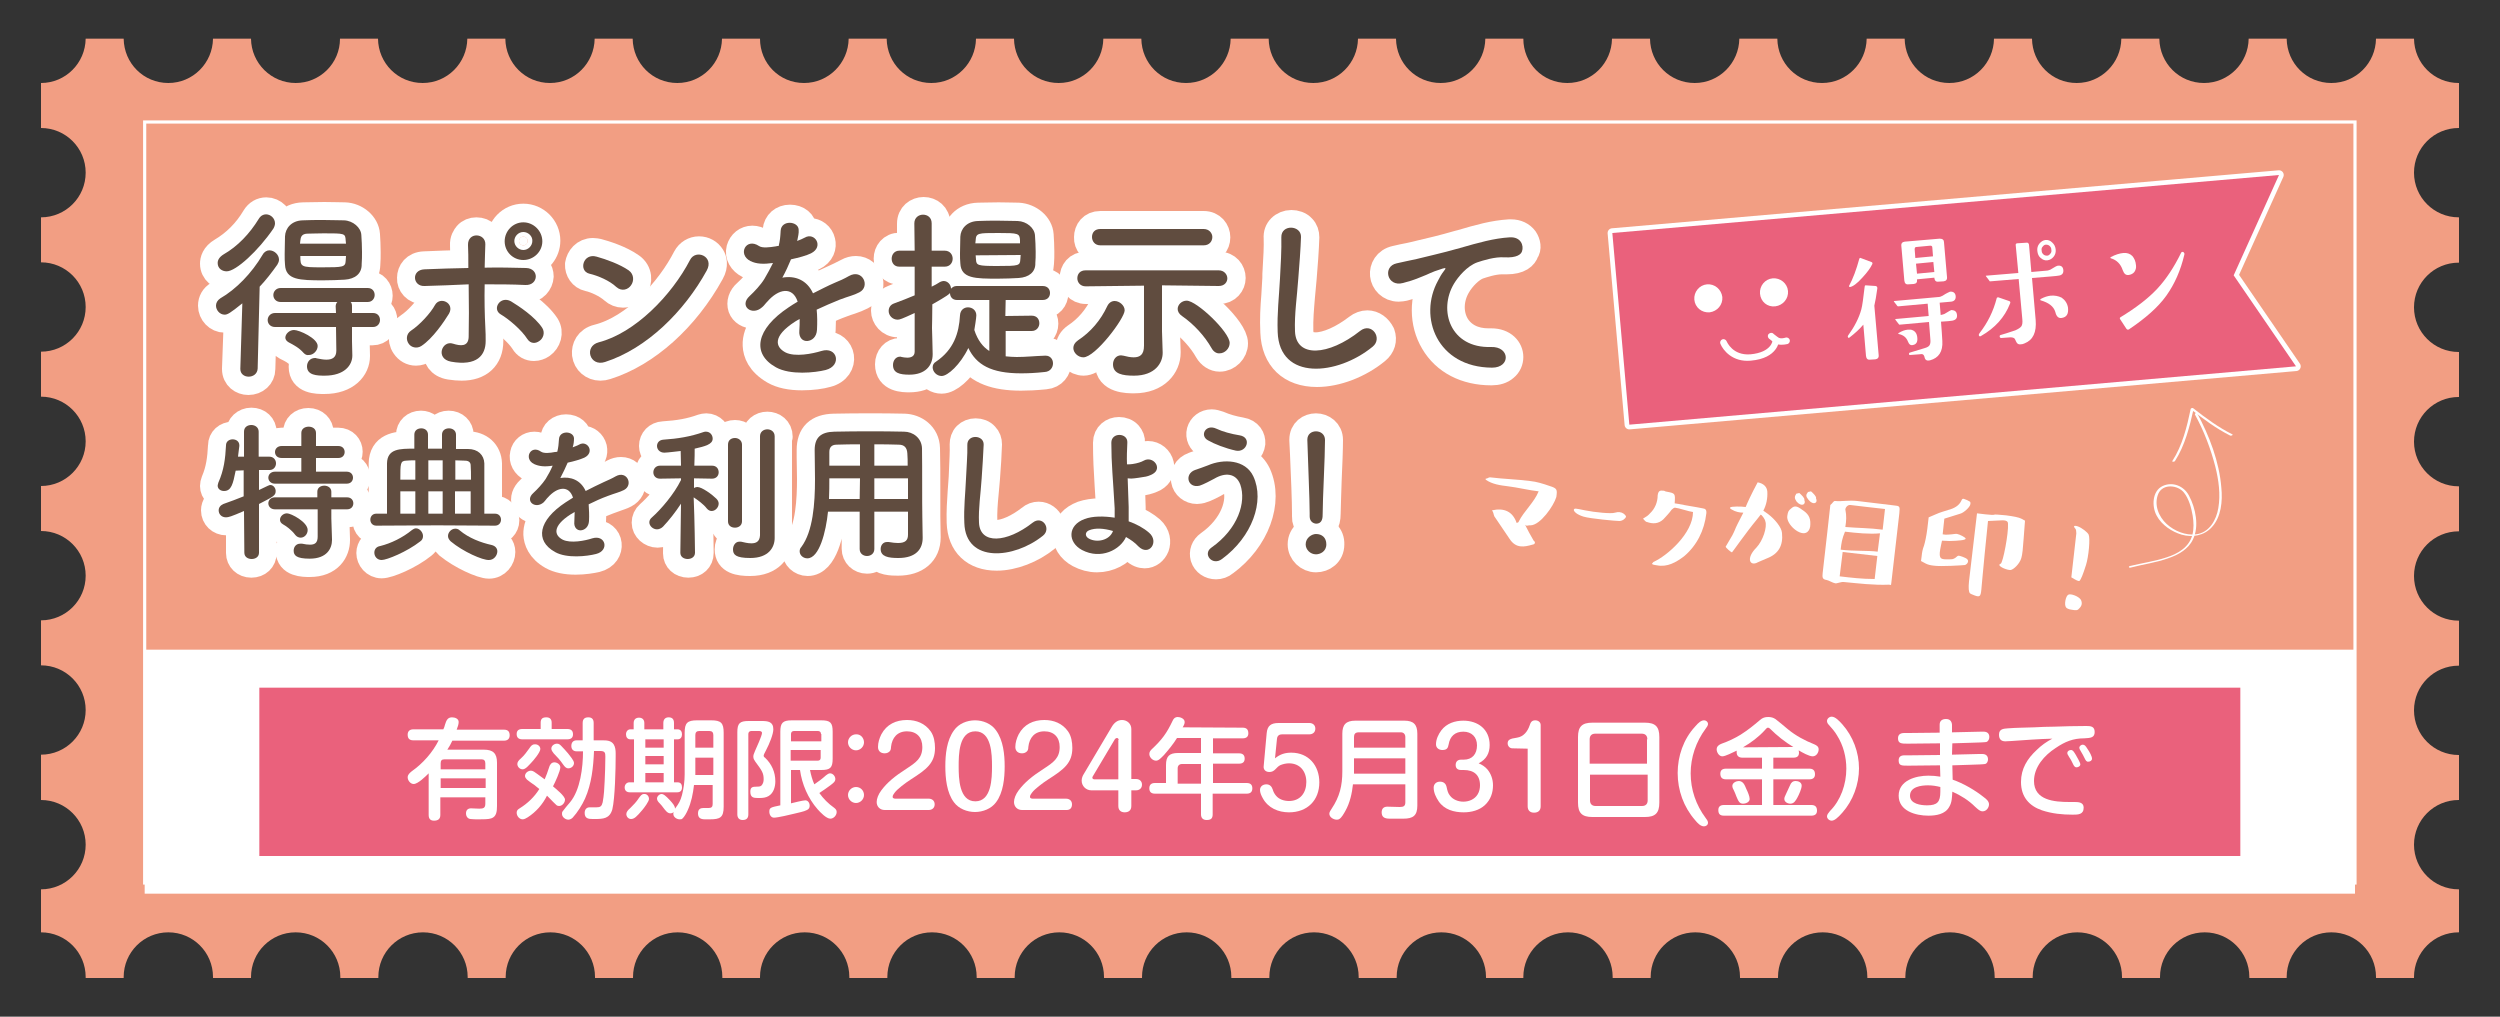 <?xml version="1.0" encoding="utf-8"?>
<!-- Generator: Adobe Illustrator 25.1.0, SVG Export Plug-In . SVG Version: 6.00 Build 0)  -->
<svg version="1.1" id="レイヤー_1" xmlns="http://www.w3.org/2000/svg" xmlns:xlink="http://www.w3.org/1999/xlink" x="0px"
	 y="0px" width="750px" height="305px" viewBox="0 0 750 305" style="enable-background:new 0 0 750 305;" xml:space="preserve">
<rect x="0" y="0" width="750" height="305" fill="#333333" stroke="none"/>
<style type="text/css">
	.st0{fill:#F29E83;}
	.st1{fill:none;stroke:#FFFFFF;stroke-width:0.951;stroke-miterlimit:10;}
	.st2{fill:#FFFFFF;}
	.st3{fill:#EA617C;}
	.st4{fill:#FFFFFF;stroke:#FFFFFF;stroke-width:8;stroke-linecap:round;stroke-linejoin:round;stroke-miterlimit:10;}
	.st5{fill:#604C3F;}
	.st6{fill:none;stroke:#FFFFFF;stroke-width:1.417;stroke-linecap:round;stroke-linejoin:round;}
	.st7{fill:none;stroke:#FFFFFF;stroke-width:2.835;stroke-linecap:round;stroke-linejoin:round;}
</style>
<g>
	<g>
		<g>
			<path class="st0" d="M724.2,293.4c0-0.1,0-0.2,0-0.3c0-7.4,6-13.4,13.4-13.4h0.1v-12.9h-0.1c-7.4,0-13.4-6-13.4-13.4
				s6-13.4,13.4-13.4h0.1v-13.5h-0.1c-7.4,0-13.4-6-13.4-13.4s6-13.4,13.4-13.4h0.1v-13.5h-0.1c-7.4,0-13.4-6-13.4-13.4
				s6-13.4,13.4-13.4h0.1v-13.5h-0.1c-7.4,0-13.4-6-13.4-13.4c0-7.4,6-13.4,13.4-13.4h0.1v-13.5h-0.1c-7.4,0-13.4-6-13.4-13.4
				s6-13.4,13.4-13.4h0.1V65.2h-0.1c-7.4,0-13.4-6-13.4-13.4s6-13.4,13.4-13.4h0.1V24.9h-0.1c-7.4,0-13.3-5.9-13.4-13.3h-11.4
				c-0.1,7.3-6,13.3-13.4,13.3S686.1,19,686,11.6h-11.4c-0.1,7.3-6,13.3-13.4,13.3s-13.3-5.9-13.4-13.3h-11.4
				c-0.1,7.3-6,13.3-13.4,13.3s-13.3-5.9-13.4-13.3h-11.4c-0.1,7.3-6,13.3-13.4,13.3s-13.3-5.9-13.4-13.3H560
				c-0.1,7.3-6,13.3-13.4,13.3s-13.3-5.9-13.4-13.3h-11.4c-0.1,7.3-6,13.3-13.4,13.3S495.1,19,495,11.6h-11.4
				c-0.1,7.3-6,13.3-13.4,13.3S457,19,457,11.6h-11.4c-0.1,7.3-6,13.3-13.4,13.3s-13.3-5.9-13.4-13.3h-11.4
				c-0.1,7.3-6,13.3-13.4,13.3s-13.3-5.9-13.4-13.3h-11.4c-0.1,7.3-6,13.3-13.4,13.3s-13.3-5.9-13.4-13.3H331
				c-0.1,7.3-6,13.3-13.4,13.3s-13.3-5.9-13.4-13.3h-11.4c-0.1,7.3-6,13.3-13.4,13.3S266.1,19,266,11.6h-11.4
				c-0.1,7.3-6,13.3-13.4,13.3S228,19,228,11.6h-11.4c-0.1,7.3-6,13.3-13.4,13.3s-13.3-5.9-13.4-13.3h-11.4
				c-0.1,7.3-6,13.3-13.4,13.3s-13.3-5.9-13.4-13.3h-11.4c-0.1,7.3-6,13.3-13.4,13.3s-13.3-5.9-13.4-13.3H102
				c0,7.4-6,13.3-13.3,13.3S75.4,19,75.3,11.6H63.9c-0.1,7.3-6,13.3-13.4,13.3S37.2,19,37.1,11.6H25.7c-0.1,7.3-6,13.3-13.4,13.3
				v13.5c7.4,0,13.4,6,13.4,13.4s-6,13.4-13.4,13.4v13.5c7.4,0,13.4,6,13.4,13.4s-6,13.4-13.4,13.4V119c7.4,0,13.4,6,13.4,13.4
				s-6,13.4-13.4,13.4v13.5c7.4,0,13.4,6,13.4,13.4s-6,13.4-13.4,13.4v13.5c7.4,0,13.4,6,13.4,13.4s-6,13.4-13.4,13.4V240
				c7.4,0,13.4,6,13.4,13.4s-6,13.4-13.4,13.4v12.9c7.4,0,13.4,6,13.4,13.4c0,0.1,0,0.2,0,0.3h11.4c0-0.1,0-0.2,0-0.3
				c0-7.4,6-13.4,13.4-13.4s13.4,6,13.4,13.4c0,0.1,0,0.2,0,0.3h11.4c0-0.1,0-0.2,0-0.3c0-7.4,6-13.4,13.4-13.4s13.4,6,13.4,13.4
				c0,0.1,0,0.2,0,0.3h11.4c0-0.1,0-0.2,0-0.3c0-7.4,6-13.4,13.4-13.4c7.4,0,13.4,6,13.4,13.4c0,0.1,0,0.2,0,0.3h11.4
				c0-0.1,0-0.2,0-0.3c0-7.4,6-13.4,13.4-13.4s13.4,6,13.4,13.4c0,0.1,0,0.2,0,0.3h11.4c0-0.1,0-0.2,0-0.3c0-7.4,6-13.4,13.4-13.4
				s13.4,6,13.4,13.4c0,0.1,0,0.2,0,0.3H228c0-0.1,0-0.2,0-0.3c0-7.4,6-13.4,13.4-13.4s13.4,6,13.4,13.4c0,0.1,0,0.2,0,0.3h11.4
				c0-0.1,0-0.2,0-0.3c0-7.4,6-13.4,13.4-13.4s13.4,6,13.4,13.4c0,0.1,0,0.2,0,0.3h11.4c0-0.1,0-0.2,0-0.3c0-7.4,6-13.4,13.4-13.4
				s13.4,6,13.4,13.4c0,0.1,0,0.2,0,0.3h11.4c0-0.1,0-0.2,0-0.3c0-7.4,6-13.4,13.4-13.4s13.4,6,13.4,13.4c0,0.1,0,0.2,0,0.3h11.4
				c0-0.1,0-0.2,0-0.3c0-7.4,6-13.4,13.4-13.4s13.4,6,13.4,13.4c0,0.1,0,0.2,0,0.3H419c0-0.1,0-0.2,0-0.3c0-7.4,6-13.4,13.4-13.4
				s13.4,6,13.4,13.4c0,0.1,0,0.2,0,0.3H457c0-0.1,0-0.2,0-0.3c0-7.4,6-13.4,13.4-13.4s13.4,6,13.4,13.4c0,0.1,0,0.2,0,0.3h11.4
				c0-0.1,0-0.2,0-0.3c0-7.4,6-13.4,13.4-13.4c7.4,0,13.4,6,13.4,13.4c0,0.1,0,0.2,0,0.3h11.4c0-0.1,0-0.2,0-0.3
				c0-7.4,6-13.4,13.4-13.4s13.4,6,13.4,13.4c0,0.1,0,0.2,0,0.3h11.4c0-0.1,0-0.2,0-0.3c0-7.4,6-13.4,13.4-13.4s13.4,6,13.4,13.4
				c0,0.1,0,0.2,0,0.3h11.4c0-0.1,0-0.2,0-0.3c0-7.4,6-13.4,13.4-13.4s13.4,6,13.4,13.4c0,0.1,0,0.2,0,0.3H648c0-0.1,0-0.2,0-0.3
				c0-7.4,6-13.4,13.4-13.4s13.4,6,13.4,13.4c0,0.1,0,0.2,0,0.3H686c0-0.1,0-0.2,0-0.3c0-7.4,6-13.4,13.4-13.4s13.4,6,13.4,13.4
				c0,0.1,0,0.2,0,0.3L724.2,293.4L724.2,293.4z"/>
		</g>
	</g>
	<rect x="43.4" y="36.6" class="st1" width="663.1" height="228.3"/>
	<g>
		<rect x="43.4" y="194.9" class="st2" width="663.1" height="73.2"/>
		<g>
			<rect x="77.8" y="206.3" class="st3" width="594.3" height="50.5"/>
			<g>
				<path class="st2" d="M133.5,217.4c0.4-1.3,0.8-2.2,2.1-2.2c0.9,0,2,0.4,2,1.4c0,0.7-0.3,1.5-0.6,2.3h14.2c1.1,0,1.7,0.5,1.7,1.7
					c0,1.1-0.7,1.6-1.7,1.6h-15.5c-0.4,0.9-0.9,1.8-1.5,2.7h11c2.7,0,3.9,1.1,3.9,3.9v13c0,1.7-0.2,3.2-1.7,3.7
					c-0.8,0.3-2.5,0.3-3.7,0.3c-0.9,0-1.9,0-2.6-0.1c-0.8-0.1-1.3-0.8-1.3-1.7c0-1,0.6-1.5,1.5-1.5c0.8,0,1.6,0.1,2.5,0.1
					c1.2,0,1.8-0.2,1.8-1.5v-1.9h-13.5v5.3c0,1.2-0.7,1.7-1.9,1.7c-1.1,0-1.6-0.6-1.6-1.7V232c-0.9,0.9-3.2,3.2-4.5,3.2
					c-1,0-1.8-1.1-1.8-2c0-0.8,0.6-1.3,1.2-1.8c3.4-2.4,6.3-5.7,8.1-9.3H124c-1.1,0-1.7-0.5-1.7-1.7c0-1.1,0.7-1.6,1.7-1.6h9
					C133.2,218.4,133.4,217.9,133.5,217.4z M145.6,230.8V229c0-0.8-0.4-1.2-1.1-1.2h-11.2c-0.8,0-1.1,0.4-1.1,1.2v1.8H145.6z
					 M132.2,233.5v2.9h13.5v-2.9H132.2z"/>
				<path class="st2" d="M170.2,218.7c1.1,0,1.7,0.5,1.7,1.6s-0.7,1.5-1.7,1.5h-13.5c-1.1,0-1.7-0.5-1.7-1.6s0.7-1.5,1.7-1.5h5.5
					v-1.9c0-1.2,0.6-1.6,1.7-1.6c1.1,0,1.6,0.6,1.6,1.6v1.9H170.2z M158.3,245.2c-0.5,0.3-1,0.6-1.5,0.6c-1,0-1.8-1-1.8-2
					c0-0.7,0.4-1,0.9-1.3c2.4-1.5,4.4-3.4,5.9-5.8c-0.5-0.4-1-0.8-1.5-1.2c-0.7-0.5-1.5-1-2.2-1.6c-0.3-0.3-0.6-0.7-0.6-1.1
					c0-0.9,0.9-1.6,1.8-1.6c0.6,0,1.2,0.5,1.9,1s1.5,1.1,2.2,1.6c0.5-1.1,0.9-2.3,1.3-3.5c0.2-0.8,0.7-1.6,1.6-1.6
					c0.8,0,1.8,0.6,1.8,1.5c0,1.1-1.6,4.6-2.2,5.7c0.9,0.8,3.6,2.9,3.6,4c0,0.9-0.8,1.9-1.8,1.9c-0.3,0-0.6-0.1-0.8-0.3
					c-0.6-0.5-1.3-1.3-2.1-2.1c-0.3-0.3-0.5-0.5-0.7-0.7C162.8,241.3,160.8,243.6,158.3,245.2z M162.1,224.7c0,1-2.1,3.5-2.8,4.2
					c-0.6,0.6-1.6,1.9-2.5,1.9s-1.6-0.8-1.6-1.6c0-0.6,0.4-1.1,1.1-1.7c0.9-0.8,1.8-2,2.5-3c0.4-0.6,0.8-1.2,1.6-1.2
					C161.2,223.2,162.1,223.8,162.1,224.7z M167.1,223.1c0.6,0,0.9,0.3,1.3,0.7c0.7,0.7,1.3,1.4,2,2.2c0.5,0.7,1.8,2.1,1.8,2.9
					c0,0.9-0.8,1.6-1.7,1.6c-0.7,0-1.1-0.5-1.6-1.2c-0.8-1.2-1.8-2.3-2.8-3.3c-0.3-0.4-0.7-0.9-0.7-1.4
					C165.4,223.7,166.3,223.1,167.1,223.1z M175.5,239.6c-0.8,1.8-2.3,4.2-3.7,5.7c-0.3,0.3-0.8,0.6-1.3,0.6c-0.9,0-1.9-0.8-1.9-1.7
					c0-0.3,0-0.6,0.2-0.8c0.5-0.7,1.5-1.9,2.2-2.7c3.1-3.7,3.9-10.5,3.9-15.3H173c-1,0-1.6-0.6-1.6-1.6c0-1.1,0.6-1.7,1.6-1.7h1.8
					v-5.2c0-1.2,0.6-1.7,1.7-1.7c1.1,0,1.6,0.6,1.6,1.7v5.2h2.5c1.3,0,2.7,0,3.5,1.2c0.5,0.8,0.6,1.8,0.6,2.7v0.8
					c0,3.8-0.2,12.7-1,16c-0.8,2.8-2.7,2.9-5.3,2.9h-0.6c-1.2,0-2.4-0.1-2.4-1.8c0-1,0.5-1.7,1.5-1.7c0.7,0,1.3,0,2,0
					c1.2,0,1.6-0.3,1.9-1.5c0.4-2.1,0.5-4.2,0.6-6.4c0.1-2.3,0.2-4.7,0.2-7v-0.4c0-1-0.1-1.6-1.5-1.6h-1.9
					C178,230.1,177.5,235.1,175.5,239.6z"/>
				<path class="st2" d="M199,218.8v-1.9c0-1.1,0.6-1.7,1.6-1.7c1.1,0,1.6,0.6,1.6,1.7v1.9h1.1c0.9,0,1.3,0.7,1.3,1.5
					s-0.4,1.5-1.3,1.5h-1.1v12.9h1.1c0.9,0,1.3,0.6,1.3,1.5c0,1-0.5,1.5-1.5,1.5H189c-1,0-1.6-0.5-1.6-1.5c0-0.8,0.6-1.5,1.4-1.5
					h1.4v-12.9h-1.1c-0.9,0-1.3-0.7-1.3-1.5s0.5-1.5,1.3-1.5h1v-1.9c0-1,0.6-1.6,1.6-1.6s1.6,0.6,1.6,1.6v1.9H199z M194.7,239.7
					c0,0.7-1.4,2.6-2,3.3c-1.7,2-2.4,2.7-3.4,2.7c-0.8,0-1.4-0.7-1.4-1.5c0-0.6,0.5-1.2,1.2-1.8c0.9-0.9,1.8-1.8,2.5-2.9
					c0.6-0.8,0.9-1.3,1.6-1.3C194,238.1,194.7,238.8,194.7,239.7z M193.6,221.8v2.5h5.5v-2.5H193.6z M193.6,226.8v2.5h5.5v-2.5
					H193.6z M193.6,231.9v2.8h5.5v-2.8H193.6z M204.6,238.5c0.5-2,0.8-4.1,0.8-6.2v-12.5c0-2.9,0.8-3.7,3.7-3.7h4.3
					c2.9,0,3.7,0.8,3.7,3.7V242c0,3.3-1.1,3.8-4.2,3.8c-0.3,0-1,0-1.4,0c-1.4,0-2.1-0.5-2.1-1.8s0.8-1.6,1.6-1.6c0.6,0,1.1,0,1.6,0
					c0.9,0,1.2-0.4,1.2-1.2v-5.7h-5.6c-0.3,2.6-0.8,5.2-1.9,7.6c-0.3,0.7-1,2-1.6,2.5c-0.2,0.2-0.5,0.2-0.8,0.2
					c-0.9,0-1.9-0.7-1.9-1.6c0-0.2,0-0.4,0.1-0.6c-0.3,0.3-0.6,0.4-1,0.4c-0.5,0-0.9-0.3-1.2-0.6c-0.7-0.7-1.2-1.6-1.9-2.3
					c-0.4-0.4-0.9-0.9-0.9-1.5c0-0.7,0.7-1.4,1.4-1.4c0.5,0,1.1,0.4,2.5,1.9c0.9,1,1.5,1.7,1.5,2.5
					C203.7,241,204.1,240.3,204.6,238.5z M214,224.3v-3.8c0-0.8-0.4-1.2-1.2-1.2h-3c-0.8,0-1.2,0.4-1.2,1.2v3.8H214z M208.6,227.3
					v5.2h5.4v-5.2H208.6z"/>
				<path class="st2" d="M224.5,244.3c0,1.1-0.5,1.7-1.7,1.7c-1.1,0-1.6-0.7-1.6-1.7v-24.6c0-2.7,0.7-3.4,3.4-3.4h3.9
					c1.9,0,3.5,0.2,3.5,2.5c0,1.4-1.1,4.2-2.2,6.3c-0.5,0.9-0.7,1.4-0.7,1.6c0,0.3,0.2,0.5,0.4,0.6c2,1.9,3.1,4.3,3.1,7.1
					c0,1.6-0.5,3.5-2,4.4c-0.8,0.5-1.8,0.6-2.7,0.6h-0.5c-1.3,0-2.3-0.1-2.3-1.9c0-1.4,0.7-1.5,1.9-1.5c0.5,0,1,0,1.4-0.3
					c0.5-0.5,0.7-1.2,0.7-1.9c0-1.9-0.5-2.6-2.5-5.3c-0.3-0.5-0.6-0.8-0.6-1.5c0-0.4,0.1-0.8,0.5-1.7s2.1-4.6,2.1-5.4
					c0-0.5-0.5-0.6-0.9-0.6h-2.3c-0.6,0-0.9,0.4-0.9,0.9L224.5,244.3L224.5,244.3z M244.3,235.3c1.2-0.8,2.4-1.7,3.5-2.7
					c0.4-0.3,0.8-0.6,1.2-0.6c0.9,0,1.6,0.9,1.6,1.7s-0.6,1.2-1.5,1.9c-1.1,0.8-2.2,1.6-3.3,2.3c1.2,1.7,2.7,3.2,4.4,4.4
					c0.5,0.4,0.8,0.7,0.8,1.3c0,1-0.9,2-1.9,2c-1.2,0-3-1.9-3.8-2.8c-2.9-3.3-4.7-7.5-5.3-11.8h-2.7v10c0.8-0.2,3.6-0.9,4.3-0.9
					c0.8,0,1.3,0.8,1.3,1.6c0,0.6-0.2,1-0.8,1.3c-0.9,0.5-2.7,0.8-3.8,1.1c-1.2,0.3-5,1.2-6.1,1.2c-0.9,0-1.4-0.9-1.4-1.8
					c0-1.2,0.4-1.3,3.3-1.9v-22.1c0-2.6,0.7-3.4,3.4-3.4h8.9c2.7,0,3.4,0.7,3.4,3.4v8.1c0,2.7-0.7,3.4-3.4,3.4H243
					C243.3,232.5,243.7,234,244.3,235.3z M246.3,220.2c0-0.6-0.4-0.9-0.9-0.9h-7.2c-0.6,0-0.9,0.4-0.9,0.9v2.2h9.1v-2.2H246.3z
					 M237.2,225v3.2h8.1c0.6,0,0.9-0.3,0.9-0.9V225H237.2z"/>
				<path class="st2" d="M259.2,222.7c0,1.3-1.1,2.4-2.4,2.4c-1.3,0-2.4-1.1-2.4-2.4c0-1.3,1.1-2.4,2.4-2.4
					C258.2,220.2,259.2,221.4,259.2,222.7z M259.2,238.5c0,1.3-1.1,2.4-2.4,2.4c-1.3,0-2.4-1.1-2.4-2.4c0-1.3,1.1-2.4,2.4-2.4
					C258.2,236.1,259.2,237.2,259.2,238.5z"/>
				<path class="st2" d="M265.4,243c-1.4,0-2.4-1-2.4-2.4c0-1,0.5-2.3,1.4-3.5c1.8-2.4,4-4.2,7.4-6.4c3.1-2,4.9-3.3,4.9-6.6
					c0-2.9-1.7-4.7-4.6-4.7s-4.5,1.9-4.8,4.7c0,0.5-0.1,1-0.4,1.3c-0.4,0.4-0.9,0.6-1.5,0.6c-1.2,0-2-0.7-2-1.9c0-1.3,0.4-2.6,1-3.8
					c1.6-3,4.4-4.3,7.7-4.3c2.8,0,5.4,1,7.1,3.4c1,1.4,1.3,3.3,1.3,5c0,4.5-2.5,6.4-7.2,9.4c-1.7,1.1-4.1,2.9-4.9,4
					c-0.6,0.8-0.6,1-0.6,1.3c0,0.4,0.5,0.5,0.8,0.5h10c1,0,1.8,0.6,1.8,1.7s-0.8,1.7-1.8,1.7H265.4z"/>
				<path class="st2" d="M298.8,219.1c2.2,3,2.6,7.3,2.6,10.8s-0.4,7.9-2.6,10.8c-1.4,1.9-3.9,2.9-6.3,2.9s-4.9-1-6.3-2.9
					c-2.2-2.9-2.6-7.3-2.6-10.8c0-3.6,0.4-7.8,2.6-10.8c1.4-2,3.9-3,6.3-3S297.4,217.1,298.8,219.1z M287.6,229.9
					c0,3.5,0.1,10.5,5,10.5s5-7,5-10.5s-0.1-10.5-5-10.5C287.6,219.4,287.6,226.5,287.6,229.9z"/>
				<path class="st2" d="M306.6,243c-1.4,0-2.4-1-2.4-2.4c0-1,0.5-2.3,1.4-3.5c1.8-2.4,4-4.2,7.4-6.4c3.1-2,4.9-3.3,4.9-6.6
					c0-2.9-1.7-4.7-4.6-4.7s-4.5,1.9-4.8,4.7c0,0.5-0.1,1-0.4,1.3c-0.4,0.4-0.9,0.6-1.5,0.6c-1.2,0-2-0.7-2-1.9c0-1.3,0.4-2.6,1-3.8
					c1.6-3,4.4-4.3,7.7-4.3c2.8,0,5.4,1,7.1,3.4c1,1.4,1.3,3.3,1.3,5c0,4.5-2.5,6.4-7.2,9.4c-1.7,1.1-4.1,2.9-4.9,4
					c-0.6,0.8-0.6,1-0.6,1.3c0,0.4,0.5,0.5,0.8,0.5h10c1,0,1.8,0.6,1.8,1.7S321,243,320,243H306.6z"/>
				<path class="st2" d="M327.4,237.1c-1.6,0-2.9-1.3-2.9-2.9c0-0.8,0.3-1.5,0.7-2.1l8.3-14c0.7-1.2,1.7-2.1,3.1-2.1
					c1.5,0,2.8,1.1,2.8,2.7v15h1.4c1,0,1.8,0.6,1.8,1.7s-0.8,1.7-1.8,1.7h-1.4v4.7c0,1.3-0.8,1.9-2,1.9s-1.9-0.7-1.9-1.9v-4.7
					L327.4,237.1L327.4,237.1z M335.6,222c0-0.3-0.2-0.6-0.5-0.6c-0.2,0-0.4,0.1-0.6,0.3l-6.6,11.1c-0.1,0.2-0.2,0.3-0.2,0.5
					c0,0.3,0.3,0.5,0.6,0.5h7.2V222H335.6z"/>
				<path class="st2" d="M372.8,218.3c1.1,0,1.7,0.5,1.7,1.7c0,1.1-0.7,1.5-1.7,1.5h-8.9v4.5h7.8c1.1,0,1.7,0.5,1.7,1.6
					s-0.7,1.5-1.7,1.5h-7.8v5.8H374c1.1,0,1.7,0.5,1.7,1.6s-0.6,1.6-1.7,1.6h-10.2v6.2c0,1.3-0.6,1.7-1.8,1.7
					c-1.1,0-1.7-0.6-1.7-1.7v-6.2h-13.8c-1.1,0-1.7-0.5-1.7-1.6s0.6-1.6,1.7-1.6h3.3v-5.4c0-2.6,1-3.6,3.6-3.6h6.9v-4.5h-7.2
					c-1.1,1.8-2.5,3.5-3.9,5.1c-1,1-1.6,1.7-2.4,1.7c-1,0-2-1-2-2c0-0.6,0.3-1,0.7-1.4c3.1-2.9,4.5-4.8,6.3-8.6
					c0.3-0.7,0.8-1.1,1.5-1.1c0.8,0,2.1,0.5,2.1,1.5c0,0.4-0.1,0.8-0.6,1.6L372.8,218.3L372.8,218.3z M360.3,229.2h-5.7
					c-0.8,0-1.3,0.5-1.3,1.3v4.6h7V229.2z"/>
				<path class="st2" d="M387.4,225.8c5.2,0,8.4,3.9,8.4,8.9c0,5.4-3.6,9-9.1,9c-3.2,0-6.3-1.3-7.9-4.3c-0.4-0.7-0.8-1.6-0.8-2.4
					c0-1.1,0.9-1.7,1.9-1.7s1.6,0.6,1.9,1.5c0.2,0.7,0.5,1.3,1,1.9c0.9,1.1,2.4,1.6,3.9,1.6c3.4,0,5.2-2.5,5.2-5.7s-1.9-5.6-5.2-5.6
					c-0.9,0-1.7,0.2-2.5,0.5c-0.7,0.3-1.1,0.8-1.6,1.3s-1,0.8-1.8,0.8c-1.2,0-1.8-0.8-1.7-1.7l0.9-9.9c0.2-2.3,1.3-3.1,3.6-3.1h9.2
					c1,0,1.8,0.6,1.8,1.7s-0.8,1.7-1.8,1.7h-8.2c-0.8,0-1.4,0.4-1.5,1.3l-0.6,5.9C384.1,226.2,385.6,225.8,387.4,225.8z"/>
				<path class="st2" d="M405.9,235.2c-0.3,2.8-0.9,5.6-2.3,8.1c-0.4,0.7-1.1,2-1.8,2.4c-0.3,0.2-0.6,0.2-0.8,0.2
					c-0.9,0-2.2-0.7-2.2-1.8c0-0.5,0.4-1,0.7-1.5c2.4-3.6,3.2-6.9,3.2-11.2v-11.3c0-2.7,1.1-3.9,3.9-3.9h14.7c2.7,0,3.9,1.1,3.9,3.9
					v21.6c0,3-1.3,3.9-4.2,3.9h-4.1c-1.6,0-2.4-0.5-2.4-1.9c0-1.1,0.6-1.7,1.7-1.7c1.2,0,2.5,0.1,3.7,0.1s1.7-0.3,1.7-1.4v-5.4
					h-15.7V235.2z M421.6,221.1c0-0.8-0.5-1.4-1.3-1.4h-12.7c-1,0-1.4,0.5-1.4,1.4v3.2h15.4V221.1z M406.2,232.1h15.4v-4.6h-15.4
					V232.1z"/>
				<path class="st2" d="M446.2,230.8c1.1,1.3,1.7,3,1.7,4.8c0,2.2-0.7,4.3-2.4,5.9c-1.7,1.6-4.1,2.2-6.4,2.2
					c-2.9,0-5.8-0.8-7.5-3.3c-0.8-1.2-1.5-2.6-1.5-4.1c0-1.1,0.8-1.8,1.9-1.8s1.8,0.6,2,1.7c0.2,0.9,0.4,1.8,1,2.5
					c0.9,1.2,2.5,1.8,4,1.8c1.7,0,3.4-0.7,4.3-2.2c0.5-0.8,0.7-1.8,0.7-2.7c0-3.1-1.8-4.6-4.9-4.6h-0.8c-1,0-1.6-0.5-1.6-1.5
					s0.6-1.6,1.6-1.6h0.8c2.6,0,4-1.7,4-4.3c0-2.5-1.6-4.1-4.1-4.1s-4,1.4-4.4,3.8c-0.2,1.2-0.6,1.7-1.9,1.7c-1,0-1.9-0.6-1.9-1.7
					c0-1.5,0.7-3,1.6-4.2c1.6-2.1,4.1-2.9,6.6-2.9c4.4,0,7.9,2.6,7.9,7.3c0,2.5-1,4.3-3.3,5.5C444.6,229.4,445.5,230,446.2,230.8z"
					/>
				<path class="st2" d="M453.7,224.5c-0.8,0-1.4-0.7-1.4-1.5c0-1,0.6-1.4,2.8-1.7c2-0.3,3.2-1.9,3.8-3.7c0.3-0.9,0.6-1.5,1.7-1.5
					c0.8,0,1.6,0.5,1.6,1.4v24.4c0,1.3-0.8,1.9-2,1.9s-1.9-0.7-1.9-1.9v-17.3L453.7,224.5L453.7,224.5z"/>
				<path class="st2" d="M497.8,240.8c0,3.1-1.2,4.3-4.3,4.3h-15.8c-3.1,0-4.3-1.2-4.3-4.3v-19.7c0-3.1,1.2-4.3,4.3-4.3h15.8
					c3.1,0,4.3,1.2,4.3,4.3V240.8z M494.2,221.8c0-1.1-0.6-1.7-1.7-1.7h-13.9c-1.1,0-1.7,0.6-1.7,1.7v7.3h17.2v-7.3H494.2z
					 M477,240.1c0,1.1,0.6,1.7,1.7,1.7h13.9c1.1,0,1.7-0.6,1.7-1.7v-7.7H477V240.1z"/>
				<path class="st2" d="M508.5,218c1.1-1.3,1.9-1.9,2.7-1.9c0.7,0,1.2,0.5,1.2,1.1c0,0.4-0.3,0.9-0.7,1.4
					c-2.9,3.9-4.5,8.6-4.5,13.4c0,4.9,1.6,9.5,4.5,13.4c0.3,0.4,0.7,0.9,0.7,1.4c0,0.7-0.6,1.1-1.2,1.1c-1,0-1.9-0.9-2.7-1.9
					c-3.4-3.9-5.2-8.9-5.2-14.1C503.3,226.9,505,221.8,508.5,218z"/>
				<path class="st2" d="M516.7,226.9c-1,0-1.7-1.2-1.7-2.1c0-0.9,0.7-1.4,1.5-1.7c2-0.7,3.9-1.6,5.7-2.7c2.2-1.4,3.8-2.7,5.8-4.4
					c0.8-0.7,1.5-0.9,2.5-0.9c0.8,0,1.5,0.2,2.1,0.6c1.3,1,2.5,2,3.8,3.1c2.3,1.9,5.1,3.4,7.9,4.5c0.7,0.3,1.3,0.7,1.3,1.5
					c0,1-0.7,2.1-1.8,2.1s-3.2-1.2-4.2-1.8c0,0.2,0.1,0.4,0.1,0.7c0,1.1-0.6,1.5-1.7,1.5h-6v3.3h10.8c1.1,0,1.7,0.5,1.7,1.7
					c0,1.1-0.7,1.5-1.7,1.5H532v7.7h11.4c1.1,0,1.7,0.5,1.7,1.7c0,1.1-0.7,1.5-1.7,1.5h-26.2c-1.2,0-1.7-0.5-1.7-1.7
					c0-1.1,0.7-1.5,1.7-1.5h11.4v-7.7h-10.8c-1.1,0-1.7-0.5-1.7-1.7c0-1.1,0.7-1.5,1.7-1.5h10.8v-3.3h-5.9c-1,0-1.7-0.5-1.7-1.6
					c0-0.2,0-0.3,0-0.5C519.7,225.8,517.6,226.9,516.7,226.9z M523.9,236.7c0.4,0.8,1,2.2,1,3c0,0.9-1.1,1.4-2,1.4
					c-1.1,0-1.4-0.8-2-2.2c-0.2-0.5-0.4-1.1-0.7-1.7c-0.2-0.4-0.5-0.9-0.5-1.4c0-1,1.2-1.5,2-1.5C523,234.4,523.4,235.5,523.9,236.7
					z M538,224.1c-2.5-1.5-4.9-3.4-7-5.5c-0.2-0.2-0.4-0.3-0.6-0.3c-0.2,0-0.4,0.1-0.9,0.7c-1.9,2.1-4.2,3.8-6.6,5.2L538,224.1
					L538,224.1z M540.5,235.7c0,0.9-0.8,2.7-1.3,3.6c-0.5,0.9-1,1.8-2.1,1.8c-0.8,0-1.8-0.5-1.8-1.4c0-0.4,0.1-0.7,0.5-1.5
					s0.8-1.7,1.2-2.6c0.3-0.8,0.8-1.3,1.7-1.3C539.5,234.3,540.5,234.7,540.5,235.7z"/>
				<path class="st2" d="M552.7,243.8c-1.4,1.6-2.4,2.4-3.2,2.4c-0.7,0-1.4-0.6-1.4-1.3c0-0.5,0.4-1,0.9-1.6c3.2-3.2,4.9-8,4.9-12.7
					c0-3.5-0.9-7-2.8-10c-0.7-1.2-1.6-2.2-2.5-3.2c-0.3-0.3-0.5-0.7-0.5-1.1c0-0.7,0.7-1.3,1.4-1.3c1.1,0,2.3,1.3,3.2,2.3
					c3.2,3.6,5,8.4,5,13.2C557.7,235.3,555.9,240.2,552.7,243.8z"/>
				<path class="st2" d="M585.6,226.4c2.8-0.1,5.1-0.1,8-0.2c0.6,0,0.8,0,1.1,0c1,0,1.7,0.5,1.7,1.6c0,0.6-0.3,1.3-0.9,1.4
					c-0.7,0.2-8.3,0.3-9.8,0.4l0.1,4.3c3.2,1.1,6.8,3.2,9.4,5.3c0.7,0.5,1.5,1.2,1.5,2.1c0,1-0.8,2.1-1.9,2.1
					c-0.8,0-1.3-0.5-2.3-1.4c-1.9-1.9-4.3-3.4-6.8-4.5c-0.1,1.6-0.1,3.2-0.9,4.5c-1.2,2.3-4,2.7-6.3,2.7c-3.8,0-8.9-1.4-8.9-6
					s5.2-6,8.9-6c1.2,0,2.4,0.1,3.6,0.3l-0.1-3.4c-3.2,0-6.3,0.1-9.5,0.1c-2.1,0-2.9,0-2.9-1.6c0-1.1,0.7-1.5,1.7-1.5
					c0.5,0,1,0,1.5,0c3.1,0,6.1-0.1,9.2-0.1V223c-3.3,0-6.5,0.1-9.7,0.1c-1.8,0-2.9,0-2.9-1.6c0-1.2,0.8-1.6,1.9-1.6
					c0.5,0,1,0,1.4,0c3.1,0,6.1-0.1,9.2-0.1v-2.4c0-1.2,0.8-1.7,1.9-1.7c1.1,0,1.7,0.6,1.8,1.7v2.3c2.9-0.1,5.8-0.1,8.7-0.2
					c0.3,0,0.5,0,0.8,0c1,0,1.7,0.5,1.7,1.6c0,0.6-0.3,1.3-0.9,1.5c-0.8,0.2-8.7,0.3-10.2,0.4L585.6,226.4z M578.4,235.6
					c-2,0-5.4,0.4-5.4,3.1c0,2.5,3.3,2.9,5.1,2.9c3.1,0,4-1,4-4.1c0-0.5,0-0.9,0-1.4C580.9,235.8,579.7,235.6,578.4,235.6z"/>
				<path class="st2" d="M603.5,222.3c-0.6,0-1.3,0.1-1.9,0.1c-1.3,0-1.9-0.7-1.9-2c0-1.7,1.3-1.8,2.7-1.9c2.6-0.2,5.2-0.2,7.8-0.3
					c2-0.1,4.1-0.2,6.1-0.2c3-0.1,6-0.2,9.6-0.2c1.3,0,2.5,0.1,2.5,1.8s-1.2,1.8-3.1,1.9c-3.4,0-5.8,1-8.6,2.9
					c-3.4,2.2-6.5,5.7-6.5,9.9c0,5.8,6.1,6.3,10.6,6.3c0.5,0,1.1,0,1.6,0c1.2,0,2.7,0.1,2.7,1.7c0,2.1-1.7,2.1-3.3,2.1
					c-3.1,0-6.2-0.3-9.2-1.3c-3.8-1.3-6.3-4-6.3-8.5c0-4,1.9-7,4.7-9.6c1.4-1.4,3-2.5,4.7-3.4C611.8,221.7,607.6,222,603.5,222.3z
					 M622,229.4c-0.4-0.8-0.7-1.5-1.2-2.2c-0.5-0.8-0.6-1-0.6-1.3c0-0.6,0.6-0.9,1.1-0.9c0.6,0,0.9,0.6,1.4,1.4
					c0.4,0.7,1.4,2.4,1.4,2.9c0,0.6-0.7,0.9-1.2,0.9C622.5,230.2,622.2,229.8,622,229.4z M625.5,227.7c-0.4-0.9-0.9-1.7-1.3-2.4
					c-0.2-0.3-0.4-0.7-0.4-1c0-0.5,0.6-0.9,1-0.9c0.6,0,0.9,0.4,1.4,1.2c0.7,1,1.4,2.3,1.4,3c0,0.6-0.6,0.9-1.1,0.9
					C626,228.6,625.7,228.1,625.5,227.7z"/>
			</g>
		</g>
	</g>
	<g>
		<g>
			<g>
				<path class="st4" d="M138,152.7h1.8c0-1.2,0-2.5,0-3.8H138V152.7z"/>
				<path class="st4" d="M263.8,162.3c0.6-0.6,1.4-1,2.4-1c0.2,0,0.4,0,0.8,0.1c0.9,0.2,1.8,0.3,2.5,0.3c1.6,0,1.6-0.4,1.6-1.1v-5.7
					h-7.2L263.8,162.3L263.8,162.3z"/>
				<rect x="129.9" y="148.9" class="st4" width="1.5" height="3.8"/>
				<rect x="129.9" y="139.5" class="st4" width="1.5" height="3"/>
				<path class="st4" d="M213.8,144.9l-3.2-0.1c2,0.7,4.6,2.8,5.5,3.7c0.4,0.4,0.7,0.9,0.9,1.3v-7.1
					C216.5,144.1,215.3,144.9,213.8,144.9z"/>
				<path class="st4" d="M270.9,137.9c0-0.6,0-1.2,0-1.8c-0.1-1.1-0.4-1.2-1.2-1.3c-1.9-0.1-3.9-0.1-5.8-0.1v3.5h7.1
					C270.9,138.1,270.9,138,270.9,137.9z"/>
				<path class="st4" d="M250.3,135.6v2.6h6.4v-3.5c-1.8,0-3.7,0-5.5,0.1C250.4,134.9,250.3,135,250.3,135.6z"/>
				<path class="st4" d="M250.2,148.3h6.4V145h-6.3C250.3,146,250.3,147.2,250.2,148.3z"/>
				<path class="st4" d="M121.6,139.7c-0.1,0.4-0.2,1.6-0.2,2.8h1.7v-2.9c-0.5,0-0.9,0-1.3,0.1C121.8,139.7,121.7,139.7,121.6,139.7
					z"/>
				<path class="st4" d="M139.8,142.5c0-1.1,0-2-0.1-2.7c0,0,0,0,0-0.1c-0.1,0-0.2,0-0.3,0l0,0c-0.4,0-0.9,0-1.4,0l0,0v2.9
					L139.8,142.5L139.8,142.5z"/>
				<path class="st4" d="M96.8,78.8c2.4,0,4.9,0,5.6-0.3c0-0.1,0-0.1,0-0.3H91.6c0,0.1,0,0.2,0.1,0.3C92.1,78.8,94.5,78.8,96.8,78.8
					z"/>
				<path class="st4" d="M82.5,92.6h16.8v-0.4H84.2c-2.3,0-3.6-1.8-3.6-3.5s1.3-3.5,3.6-3.5h6.1c-3.2-0.5-5.5-1.7-6-4.8
					c-1.6,2.3-3.2,4.3-5,6.2L79.1,95C79.5,93.7,80.7,92.6,82.5,92.6z"/>
				<path class="st4" d="M102.3,71.6c-0.7-0.2-2.9-0.2-5.1-0.2c-2.3,0-4.4,0.1-4.9,0.1c-0.3,0-0.4,0-0.5,0.2L102.3,71.6
					C102.3,71.7,102.3,71.6,102.3,71.6z"/>
				<circle class="st4" cx="157" cy="72.3" r="1.3"/>
				<path class="st4" d="M121.5,152.7h1.7v-3.8h-1.7C121.5,150.2,121.5,151.5,121.5,152.7z"/>
				<path class="st4" d="M93.3,99.6c1.8,1.1,3.3,2.6,3.3,4.4c0,0.8-0.3,1.6-0.8,2.3c0.8,0.2,1.5,0.2,2.1,0.2c1.5,0,1.6-0.5,1.6-1.3
					l-0.1-5.7L93.3,99.6L93.3,99.6z"/>
				<path class="st4" d="M84,147.5c0,0.1,0,0.1,0,0.2h9.8v-0.2c0-0.3,0-0.6,0.1-0.9h-10C83.9,146.8,84,147.2,84,147.5z"/>
				<path class="st4" d="M90,154.2c1.9,1.2,3.6,2.9,3.6,4.8c0,1.2-0.6,2.3-1.5,3c0.3,0,0.6,0.1,0.8,0.1c0.7,0,0.8,0,0.8-1v-6.8H90
					V154.2z"/>
				<path class="st4" d="M89,140v-1.2h-4.5c-0.2,0-0.3,0-0.5,0c0,0.1,0,0.3,0,0.5c0,0.3,0,0.5-0.1,0.8H89V140z"/>
				<path class="st4" d="M79.2,142.6H79v2.2c0.2-0.1,0.3-0.2,0.5-0.2c-0.2-0.4-0.3-0.9-0.3-1.4C79.1,143.1,79.1,142.8,79.2,142.6z"
					/>
				<path class="st4" d="M292.7,91.5c0.9,0.6,1.6,1.7,1.6,3.1c0,0.8-0.4,3.2-0.6,4.2c0.4,1.2,1,2.3,1.6,3.2V91.5
					C295.3,91.5,292.7,91.5,292.7,91.5z"/>
				<polygon class="st4" points="263.8,148.3 271,148.3 271,144.9 263.8,144.9 				"/>
				<path class="st4" d="M304.5,71.6c-0.6-0.2-2.8-0.2-5-0.2c-2.7,0-4.8,0-5.3,0.2l0,0H304.5C304.6,71.6,304.5,71.6,304.5,71.6z"/>
				<path class="st4" d="M286.8,79.7c-0.6,1-1.7,1.7-3.2,1.7h-2.5v2.2c0.1-0.1,0.2-0.1,0.4-0.2c0.6-0.4,1.2-0.5,1.8-0.5
					c1.2,0,2.3,0.7,3,1.7c0.3-0.1,0.6-0.1,0.9-0.1h4.2C288.8,83.8,287.2,82.5,286.8,79.7z"/>
				<path class="st4" d="M327.4,160.3c0.5,0.3,1.2,0.4,1.8,0.4c0.7,0,1.5-0.2,2.2-0.6c-0.6-0.1-1.2-0.1-1.7-0.1
					C328.8,160,328,160.1,327.4,160.3z"/>
				<path class="st4" d="M304.6,78h-10.4v0.1c0.7,0.3,3.5,0.3,5,0.3c2.1,0,4.7,0,5.4-0.2C304.6,78.1,304.6,78.1,304.6,78z"/>
				<path class="st4" d="M284.4,90.2c-0.7,0.5-1.8,1.1-3.3,1.9c0,2,0,3.7,0,4.9c0,0.6,0,1.1,0,1.3c0,0.6,0.1,3.2,0.1,5.3l0.1,2.4
					v0.3c3.4-2.8,5-6.4,5.3-11.9c0.1-1.5,0.7-2.5,1.6-3.1h-1.1C285.9,91.5,285,90.9,284.4,90.2z"/>
				<path class="st4" d="M65.4,88.3c-1.3,0.7-2,2-2,3.4c0,2.2,1.8,4.1,4,4.1c1,0,1.9-0.4,3.8-1.8l-0.6,16.6v0.1c0,2.5,2,3.8,3.9,3.8
					c2.3,0,4.1-1.6,4.1-3.8L79,97c0.4,1.4,1.6,2.6,3.5,2.6h2.2c-0.3,0.5-0.6,1.2-0.6,1.8c0,0.6,0.2,1.8,1.8,2.7
					c1.4,0.7,2.9,1.4,4.1,2.8c0.4,0.4,0.8,0.7,1.2,0.9c-0.4,0.7-0.6,1.4-0.6,2.2c0,4.2,4.5,4.2,6.7,4.2c6.7,0,9.7-3.8,9.7-7.4
					l-0.1-4.4v-2.8h4.8c2.3,0,3.5-1.8,3.5-3.5s-1.2-3.5-3.5-3.5H107v-0.4h3.3c2.3,0,3.5-1.8,3.5-3.5s-1.2-3.5-3.5-3.5h-5.7
					c3.3-0.5,5.4-2.7,5.5-5.9c0.1-1.1,0.1-2.4,0.1-3.7c0-1.8-0.1-3.7-0.2-5.2c-0.2-3-3.2-5.6-6.6-5.7c-1.5,0-3.8-0.1-6.1-0.1
					c-2.2,0-4.3,0.1-6.3,0.1c-4.4,0.1-6.6,3.3-6.7,6.2c0,1.3-0.1,2.9-0.1,4.5c-0.8-1-2-1.6-3.3-1.6c-0.4,0-0.7,0.1-1,0.2
					c1.3-1.5,2.4-2.9,3.3-4.3c0.5-0.7,0.8-1.6,0.8-2.4c0-2.2-1.9-4.1-4.1-4.1c-1.4,0-2.6,0.7-3.4,2c-2.6,4.4-6.1,7.8-10,10.1
					c-2.2,1.3-2.5,2.9-2.5,3.8c0,2.4,2.1,3.9,4.1,3.9c2.1,0,5.3-2.3,8.4-5.3C73.3,82,69.3,86,65.4,88.3z M97.9,106.5
					c-0.6,0-1.3-0.1-2.1-0.2c0.5-0.7,0.8-1.5,0.8-2.3c0-1.7-1.5-3.2-3.3-4.4h6.1l0.1,5.7C99.5,106,99.4,106.5,97.9,106.5z
					 M92.2,71.5c0.6,0,2.6-0.1,4.9-0.1c2.2,0,4.5,0,5.1,0.2c0,0,0,0,0,0.1H91.7C91.8,71.5,91.9,71.5,92.2,71.5z M102.4,78.2
					c0,0.1,0,0.2,0,0.3c-0.6,0.3-3.1,0.3-5.6,0.3c-2.3,0-4.7,0-5.1-0.2c0-0.1,0-0.2-0.1-0.3h10.8V78.2z M79.3,86.6
					c1.7-1.9,3.3-3.9,5-6.2c0.5,3.2,2.8,4.4,6,4.8h-6.1c-2.3,0-3.6,1.8-3.6,3.5s1.3,3.5,3.6,3.5h15.2v0.4H82.5c-1.8,0-3,1.1-3.4,2.4
					L79.3,86.6z"/>
				<path class="st4" d="M160.2,104.3c0.8,0,1.7-0.3,2.4-0.8c1.7-1.2,2.6-3.7,1.3-5.8c-2.6-4-8.2-7.5-9.8-8.5
					c-0.7-0.4-1.5-0.7-2.3-0.7c-1.8,0-3.4,1.2-3.9,3c-0.4,1.6,0.2,3.2,1.7,4c2.3,1.4,6,4.6,7.5,7
					C157.8,103.7,158.9,104.3,160.2,104.3z"/>
				<path class="st4" d="M124.8,105.7c0.8,0,1.7-0.3,2.4-0.7c3.6-2.4,7.3-7.7,8.7-10.2c0.8-1.3,0.8-2.8,0.2-4c-0.7-1.2-2.1-2-3.5-2
					s-2.6,0.7-3.3,1.9c-1.2,2.1-4.3,5.6-6.8,7.2c-1,0.6-1.6,1.5-1.8,2.6c-0.2,1.1,0,2.3,0.7,3.3C122.2,105,123.4,105.7,124.8,105.7z
					"/>
				<path class="st4" d="M127.2,87.3c0.1,0,0.2,0,0.2,0c3.6-0.1,7.7-0.3,11.7-0.4c0,5.3,0,10.8,0,14.3c0,1-0.3,1-0.8,1
					s-1.2-0.1-2-0.4c-0.4-0.1-0.9-0.2-1.3-0.2c-2.1,0-3.8,1.7-4,3.8c-0.2,1.7,0.8,4,4,4.5c1.3,0.2,2.5,0.3,3.5,0.3l0,0
					c5.4,0,8.5-2.9,8.5-7.9c0-1.5,0-2.4-0.1-4.2c-0.1-3.3-0.2-7.4-0.2-11.4c3.6,0,7.2,0,10.7,0.2c0.1,0,0.3,0,0.3,0
					c2.8,0,4.3-2.1,4.4-4c0-1.7-1.1-3.4-3.3-3.9c3-0.8,5.3-3.5,5.3-6.8c0-3.9-3.2-7.1-7.1-7.1c-3.9,0-7,3.2-7,7.1
					c0,3.1,2,5.7,4.8,6.7c-1.9,0-3.8,0-5.7,0c-0.7,0-1.5,0-2.2,0c0-2.2,0.1-4.2,0.1-5.6c0-1.1-0.4-2.2-1.1-2.9
					c-0.8-0.8-1.8-1.2-3-1.2c-1.1,0-2.1,0.4-2.8,1.2c-0.5,0.6-1.2,1.6-1.1,3.2c0,1.2,0.1,3.2,0.1,5.4c-3.8,0.1-7.6,0.2-11.8,0.4
					c-2.9,0.1-4.2,2.1-4.2,4C123,85.3,124.5,87.3,127.2,87.3z M157,71c0.7,0,1.3,0.6,1.3,1.3s-0.6,1.3-1.3,1.3s-1.3-0.6-1.3-1.3
					S156.3,71,157,71z"/>
				<path class="st4" d="M176.5,83.4c2.3,0.5,5.5,2,7.4,3.7c0.9,0.8,1.9,1.2,3,1.2c1.4,0,2.8-0.7,3.6-1.9c1.3-1.9,1.3-4.8-1.1-6.5
					c-3.2-2.3-8.1-3.8-10-4.3c-0.5-0.1-1-0.2-1.5-0.2c-2.6,0-4.1,2-4.4,3.9C173.4,81.2,174.6,83,176.5,83.4z"/>
				<path class="st4" d="M175.6,106.3c0.3,2.3,2.2,3.9,4.5,3.9c0.6,0,1.2-0.1,1.8-0.3c12.1-3.8,23.8-14.3,31.4-28.1
					c1.3-2.3,0.7-4,0.2-4.8c-0.8-1.3-2.2-2.1-3.8-2.1s-3.1,0.9-3.9,2.4c-4.9,9.6-15.3,21.2-26.5,24
					C176.4,102,175.4,104.3,175.6,106.3z"/>
				<path class="st4" d="M224.5,79.5c1.3,0.7,2.8,1,4.6,1c0.1,0,0.3,0,0.4,0c-0.4,0.8-0.9,1.7-1.4,2.5c-0.9,1.4-2.4,3.2-4.2,4.8
					c-1.5,1.3-2,3-1.5,4.5c0.5,1.4,2,2.3,3.7,2.3c1.2,0,2.4-0.5,3.4-1.4c0.4-0.4,0.8-0.8,1.2-1.4l0.2-0.2l0.2-0.2
					c1.5-1.7,3.2-2.8,4.5-2.8c0.8,0,1.4,0.4,1.9,1.2c-0.4,0.2-0.7,0.5-1,0.7l-0.6,0.4c-6,4-9.3,8.5-9.1,12.7
					c0.1,2.2,1.1,5.2,5.4,7.7c2.1,1.2,4.9,1.8,8.4,1.8c3,0,5.8-0.4,7.5-0.9c3.2-0.8,4.4-3.2,4.1-5.2c-0.3-2.1-2.1-3.6-4.3-3.6
					c-0.6,0-1.2,0.1-1.9,0.3c-1.7,0.5-4.2,1.1-6.5,1.1c-1.3,0-2.4-0.2-3.2-0.6c-0.7-0.3-1.4-0.9-1.5-1.7c0-0.4,0.2-2,3.7-4.5
					c0,0.3,0,0.6,0,0.9c-0.1,1.8,0.5,2.9,1.1,3.5c0.7,0.8,1.7,1.2,2.7,1.2h0.2c2-0.1,4.1-1.7,4.2-4.7c0.1-1.6,0.1-3.5,0-5.2
					c2.1-1,4.2-1.9,5.9-2.5c1.1-0.4,1.9-0.7,2.6-0.9c1.2-0.4,2.2-0.8,3.4-1.4c1.9-0.9,2.8-2.8,2.3-4.8c-0.5-1.9-2.1-3.3-4.1-3.3
					c-0.9,0-1.7,0.2-2.6,0.7c-1.5,0.8-3,1.5-4.1,2c-1.8,0.8-3.7,1.7-5.5,2.6c-1.6-2.6-4.2-4.2-7.4-4.4c0.4-0.9,0.9-1.8,1.2-2.7
					c1.6-0.4,4-1,5.6-1.8c2.5-1.2,3-3.3,2.6-4.8c-0.4-1.8-2-3-3.8-3c-0.6,0-1.2,0.1-1.7,0.4c0-0.3,0-0.7,0-1c-0.1-2-1.8-3.4-4.1-3.4
					s-4,1.5-4.2,3.7c-0.1,1.4-0.2,2.4-0.4,3.4c-0.8,0.1-1.9,0.3-2.7,0.3c-0.9,0-1.2-0.2-1.2-0.2c-0.9-0.6-1.9-0.9-2.8-0.9
					c-1.8,0-3.3,1.2-3.8,3C221.4,76.6,222.5,78.5,224.5,79.5z"/>
				<path class="st4" d="M313.7,105.2h-0.2c-0.9,0.1-1.9,0.1-2.8,0.2c-2,0.1-3.8,0.3-5.6,0.3c-0.6,0-1.3,0-1.9-0.1v-4.8h6.5
					c2.5,0,3.8-1.9,3.8-3.7s-1.3-3.7-3.8-3.7h-6.5v-1.9h9.7c2.4,0,3.6-1.8,3.6-3.5s-1.2-3.5-3.6-3.5h-5c2.6-0.8,4.2-2.8,4.3-5.5
					c0.1-1.1,0.1-2.3,0.1-3.5c0-1.7-0.1-3.4-0.2-5c-0.2-3-3.2-5.5-6.6-5.7c-1.5,0-3.7-0.1-5.9-0.1c-2.2,0-4.4,0.1-6.1,0.1
					c-4.4,0.1-6.6,3.3-6.7,6.1c0,1.4-0.1,2.9-0.1,4.5c-0.6-0.9-1.7-1.5-3.1-1.5h-2.5v-6.8c0-2.6-2-4-4-4s-4,1.4-4,4v6.7h-3.2
					c-2.5,0-3.8,1.9-3.8,3.8s1.3,3.8,3.8,3.8h3.2v6c-1.7,0.7-3.4,1.4-5.2,2.1c-1.6,0.6-2.6,2-2.6,3.7c0,1.9,1.6,4,4.1,4
					c0.8,0,1.4-0.2,3.7-1.2v9.4c0,0.2,0,0.2,0,0.2s-0.3,0.1-0.8,0.1c-0.4,0-0.9-0.1-1.4-0.2c-0.3-0.1-0.6-0.1-0.9-0.1
					c-2,0-3.5,1.7-3.5,3.9c0,4.4,4.6,4.4,6.3,4.4c2.5,0,4.5-0.7,6-1.9c0.7,1.4,2.1,2.3,3.7,2.3c2.3,0,5.6-2.9,8.1-7
					c3,4.2,8,6.1,15.7,6.1c2,0,4.3-0.1,7.3-0.4c2.5-0.2,3.8-2.2,3.8-4C317.3,106.8,315.8,105.2,313.7,105.2z M286.6,94.5
					c-0.3,5.5-2,9.1-5.3,11.9v-0.3l-0.1-2.4c-0.1-2.1-0.1-4.7-0.1-5.3c0-0.3,0-0.7,0-1.3c0-1.2,0-2.9,0-4.9c1.5-0.8,2.6-1.5,3.3-1.9
					c0.6,0.7,1.5,1.2,2.8,1.2h1.1C287.3,92.1,286.7,93.1,286.6,94.5z M287.1,84.4c-0.3,0-0.6,0-0.9,0.1c-0.7-1-1.8-1.7-3-1.7
					c-0.6,0-1.2,0.2-1.8,0.5c-0.1,0.1-0.2,0.1-0.4,0.2v-2.2h2.5c1.5,0,2.6-0.7,3.2-1.7c0.4,2.8,2,4.1,4.5,4.7L287.1,84.4L287.1,84.4
					z M294.2,71.6c0.5-0.2,2.7-0.2,5.3-0.2c2.2,0,4.4,0,5,0.2l0,0H294.2L294.2,71.6z M293.8,98.8c0.2-1,0.6-3.4,0.6-4.2
					c0-1.4-0.7-2.5-1.6-3.1h2.7V102C294.8,101.1,294.3,100,293.8,98.8z M294.2,78.1L294.2,78.1l10.4-0.1c0,0.1,0,0.1,0,0.2
					c-0.8,0.2-3.3,0.2-5.4,0.2C297.6,78.4,294.9,78.4,294.2,78.1z"/>
				<path class="st4" d="M350,99.4V87.1l15.7,0.1c2.6,0,4-2,4-3.8c0-1.9-1.4-3.9-4-3.9h-39.9c-2.6,0-3.9,1.9-3.9,3.9
					c0,1.8,1.4,3.8,3.9,3.8l16-0.2v16.6c0,2-0.7,2.1-1.7,2.1c-0.9,0-2-0.3-2.8-0.5h-0.1c-0.3-0.1-0.5-0.1-0.9-0.1
					c-2.4,0-3.8,2.1-3.8,4.1c0,4.8,5.8,4.8,7.7,4.8c6.9,0,10-4.3,10-8.2v-0.2L350,99.4z"/>
				<path class="st4" d="M362.3,105.2c0.8,1.4,2.2,2.3,3.6,2.3c2.4,0,4.5-2.1,4.5-4.5c0-4.3-10.7-14.2-14.3-14.2
					c-2.2,0-4.1,1.8-4.1,3.9c0,1.2,0.7,2.4,1.9,3.2C357.3,98.4,360.4,101.8,362.3,105.2z"/>
				<path class="st4" d="M330.1,75.1h31c2.6,0,4-1.9,4-3.9c0-1.9-1.4-3.9-4-3.9h-31c-2.6,0-3.9,1.9-3.9,3.9
					C326.1,73.1,327.5,75.1,330.1,75.1z"/>
				<path class="st4" d="M338.9,93.1c0-2.5-2.3-4.2-4.4-4.2c-1.5,0-2.8,0.8-3.5,2.3c-1.9,4-4.8,7.4-8.3,9.7c-1.3,0.9-2,2.1-2,3.5
					c0,2.3,2.1,4.3,4.4,4.3C329.8,108.7,338.9,96.1,338.9,93.1z"/>
				<path class="st4" d="M410.2,97.1c-1,0-2.1,0.4-3,1.1c-4.4,3.4-9.1,5.5-12.5,5.5c-3,0-4.6-1.5-4.7-4.4c-0.1-3.5,0.2-6.8,0.5-10.4
					c0.2-1.7,0.3-3.6,0.5-5.4c0.3-3.5,0.7-8.8,0.8-12.3c0-1.1-0.3-2.1-1.1-2.9c-0.8-0.9-2.1-1.3-3.3-1.3c-1.2,0-2.4,0.5-3.2,1.3
					c-0.8,0.8-1.2,1.9-1.1,3.1c0.1,2.5-0.1,6.1-0.3,9.3c-0.1,1-0.1,2-0.1,2.8c-0.1,1.8-0.2,3.5-0.3,5.1c-0.3,3.7-0.5,7.1-0.3,11.1
					c0.3,7.8,5.1,12.4,13,12.4c5.8,0,12.7-2.6,17.9-6.9c1.6-1.3,2.2-3.2,1.5-5.1C413.6,98.3,412,97.1,410.2,97.1z"/>
				<path class="st4" d="M457.4,71.7c-0.9-1.2-2.3-1.9-4.1-1.9c-0.2,0-0.3,0-0.5,0c-4.7,0.3-9,1.5-14.4,3.1l-0.8,0.2
					c-4.5,1.3-8.6,2.3-11.3,2.9l-1.6,0.4c-1,0.2-2.5,0.6-3.8,0.8c-0.9,0.2-1.8,0.4-2.2,0.5c-2.8,0.6-3.9,2.9-3.7,4.8
					c0.2,2,1.9,4,4.6,4c0.5,0,1.1-0.1,1.6-0.2c1.6-0.4,3.1-1,5-1.7c1.6-0.6,2.4-1,3-1.3c0.4-0.2,0.7-0.3,1.1-0.5
					c-0.1,0.2-0.2,0.4-0.3,0.6c-3.3,6.1-3.3,13.5,0.1,19.2c3.4,5.8,9.6,9,17.3,9h0.1c1.6,0,3-0.4,4-1.3c1-0.8,1.5-2,1.5-3.2
					c0-2.3-1.9-4.6-5.6-4.6c-0.1,0-0.2,0-0.3,0c-0.2,0-0.4,0-0.6,0c-4.4,0-7.8-1.8-9.7-5c-2-3.5-1.8-8.1,0.5-11.9
					c1.3-2.2,3.8-4.9,6.2-5.8c1.2-0.4,4.4-1.5,7-1.5c0.2,0,0.4,0,0.5,0c0.4,0,0.7,0,1,0c3.9,0,5.3-1.5,5.7-2.8
					C458.5,74.5,458.2,72.9,457.4,71.7z"/>
				<path class="st4" d="M104.1,147.7h-3.4v-0.2c0-0.3,0-0.6-0.1-0.9h3.2c2.2,0,3.3-1.7,3.3-3.3c0-1.9-1.4-3.3-3.3-3.3h-7.7v-1.2
					h5.3c2.2,0,3.4-1.6,3.4-3.3c0-1.6-1.2-3.2-3.4-3.2h-5.3v-2.5c0-1.9-1.5-3.4-3.6-3.4s-3.6,1.4-3.6,3.4v2.5h-4.4
					c-2.2,0-3.4,1.7-3.4,3.2c0,0.1,0,0.2,0,0.3c-0.1,0-0.3,0-0.4,0H79v-6.1c0-2-1.5-3.4-3.6-3.4c-2,0-3.6,1.5-3.6,3.4v1.4
					c-0.6-0.4-1.2-0.6-2-0.6c-1.9,0-3.4,1.3-3.4,3.2c-0.2,3.9-0.6,7.2-2.1,10.7c-0.2,0.5-0.3,1-0.3,1.4c0,1.7,1.4,3,3.4,3
					c2.9,0,3.8-2.3,4.5-5.5v4.7c-1.6,0.6-3.3,1.2-5.2,1.9c-1.5,0.5-2.4,1.8-2.4,3.2c0,2,1.6,3.5,3.6,3.5c0.8,0,1.5-0.2,3.9-1.2v10.5
					c0,1.9,1.5,3.4,3.6,3.4s3.6-1.4,3.6-3.4v-13.8c0.1-0.1,0.3-0.1,0.4-0.2c0.4,1.2,1.5,2.2,3.2,2.2H83c-0.3,0.5-0.5,1.1-0.5,1.7
					c0,1.1,0.6,2.1,1.7,2.7c0.9,0.5,2.3,1.5,3.3,2.8c0.3,0.3,0.6,0.6,0.9,0.8c-1,0.6-1.7,1.7-1.7,3.1c0,3.9,4.4,3.9,6.2,3.9
					c6,0,8.1-3.8,8.1-7.1v-0.2l-0.2-6.3v-1.3h3.3c2.2,0,3.3-1.7,3.3-3.3C107.4,149.1,106,147.7,104.1,147.7z M78.9,144.9v-2.2h0.2
					c0,0.2-0.1,0.4-0.1,0.7c0,0.5,0.1,0.9,0.3,1.4C79.3,144.7,79.1,144.8,78.9,144.9z M84.1,138.8c0.1,0,0.3,0,0.5,0H89v1.2h-5
					c0.1-0.3,0.1-0.5,0.1-0.8C84.1,139.1,84.1,138.9,84.1,138.8z M93,162.1c-0.2,0-0.5,0-0.8-0.1c0.9-0.7,1.5-1.8,1.5-3
					c0-1.8-1.7-3.6-3.6-4.8h3.8v6.8C93.8,162.1,93.6,162.1,93,162.1z M93.7,147.5v0.2H84c0-0.1,0-0.1,0-0.2c0-0.3,0-0.6-0.1-0.9h10
					C93.7,146.8,93.7,147.2,93.7,147.5z"/>
				<path class="st4" d="M148.4,152.7h-1.8c0-2.4,0-5.1,0-7.7c0-2.2,0-4.3,0-5.9c-0.1-3.4-2.6-5.7-6.3-5.7h-2.2v-2.9
					c0-1.9-1.5-3.3-3.5-3.3s-3.5,1.4-3.5,3.3v2.8h-1.4v-2.8c0-2.2-1.8-3.3-3.4-3.3c-2,0-3.5,1.4-3.5,3.3v2.8
					c-3.9,0.1-8.1,0.6-8.2,5.8v3.9c0,3,0,6.6,0,9.8H113c-1.9,0-3.3,1.4-3.3,3.2c0,1.9,1.4,3.3,3.3,3.3l8-0.1
					c-2.2,1.5-4.8,2.7-7.2,3.3c-1.7,0.4-2.9,1.8-2.9,3.4c0,1.7,1.4,3.6,3.6,3.6c2,0,8.3-2.6,12.4-5.9c0.9-0.7,1.4-1.7,1.4-2.7
					c0-0.6-0.2-1.2-0.4-1.8h3.5h2.2c-0.3,0.5-0.5,1.1-0.5,1.8c0,1,0.5,2,1.3,2.7c3.9,3.2,10.1,6,12.3,6c2.4,0,3.9-2.1,3.9-4
					c0-1.6-1.1-2.9-2.8-3.3c-2.7-0.6-5.4-1.7-7.5-3.1l8.3,0.1c1.8,0,3.2-1.4,3.2-3.2C151.7,154.1,150.3,152.7,148.4,152.7z
					 M123.1,152.7h-1.7c0-1.2,0-2.5,0-3.8h1.7V152.7z M123.1,142.5h-1.7c0-1.2,0-2.4,0.2-2.8c0,0,0.1,0,0.2,0c0.4,0,0.8,0,1.3-0.1
					V142.5z M131.3,152.7h-1.5v-3.8h1.5V152.7z M131.3,142.5h-1.5v-3h1.5V142.5z M138,139.6L138,139.6c0.5,0,1,0,1.4,0l0,0
					c0.2,0,0.2,0,0.3,0v0.1c0.1,0.7,0.1,1.6,0.1,2.7l0,0H138V139.6z M139.8,152.7H138v-3.8h1.9C139.9,150.2,139.9,151.5,139.8,152.7
					z"/>
				<path class="st4" d="M186.3,141.1c-0.8,0-1.5,0.2-2.3,0.6c-1.2,0.7-2.5,1.2-3.4,1.6c-1.4,0.6-3,1.4-4.4,2.1
					c-1.3-2-3.4-3.3-5.8-3.5c0.3-0.6,0.6-1.2,0.8-1.8c1.4-0.3,3.3-0.8,4.6-1.4c2.2-1.1,2.6-2.9,2.3-4.3c-0.4-1.6-1.8-2.7-3.4-2.7
					c-0.4,0-0.8,0.1-1.2,0.2c0-0.2,0-0.3,0-0.5c-0.1-1.8-1.6-3.1-3.7-3.1c-2,0-3.6,1.3-3.7,3.3c-0.1,1.1-0.1,1.8-0.3,2.6
					c-0.7,0.1-1.4,0.2-2.1,0.2c-0.7,0-0.9-0.1-0.9-0.1c-0.8-0.5-1.6-0.8-2.5-0.8c-1.6,0-3,1.1-3.3,2.7c-0.4,1.7,0.5,3.4,2.3,4.3
					c1.1,0.6,2.4,0.8,3.8,0.8c-0.3,0.6-0.6,1.1-0.9,1.7c-0.7,1.2-2,2.6-3.4,3.9c-1.3,1.2-1.8,2.7-1.3,4s1.8,2.1,3.3,2.1
					c1.1,0,2.1-0.4,3-1.2c0.4-0.3,0.7-0.7,1.1-1.2l0.1-0.1l0.2-0.2c1.2-1.4,2.5-2.2,3.5-2.2c0.2,0,0.7,0,1.2,0.7
					c-0.2,0.1-1.2,0.8-1.2,0.8c-5.1,3.3-7.8,7.1-7.7,10.7c0.1,1.8,0.9,4.5,4.6,6.6c1.8,1,4.2,1.5,7.1,1.5c2.5,0,4.9-0.4,6.2-0.7
					c2.8-0.7,3.8-2.8,3.6-4.5c-0.2-1.9-1.8-3.2-3.8-3.2c-0.5,0-1.1,0.1-1.6,0.3c-1.4,0.4-3.5,0.9-5.3,0.9c-1.1,0-1.9-0.2-2.5-0.5
					c-0.4-0.2-1.1-0.6-1.1-1.2c0-0.6,0.6-1.8,2.5-3.2c0,0.1,0,0.1,0,0.2c-0.1,1.6,0.4,2.5,0.9,3.1c0.6,0.7,1.5,1,2.4,1h0.1
					c1.8-0.1,3.6-1.5,3.7-4.1c0.1-1.3,0.1-2.8,0-4.2c1.7-0.8,3.3-1.5,4.7-2c0.9-0.3,1.6-0.6,2.2-0.8c1-0.4,1.9-0.6,2.8-1.1
					c1.6-0.8,2.5-2.5,2.1-4.3C189.6,142.3,188.1,141.1,186.3,141.1z"/>
				<path class="st4" d="M224,156.4v-23c0-2.2-1.8-3.4-3.5-3.4c-2,0-3.5,1.4-3.5,3.4v7c-0.4-1.2-1.5-2.2-3.2-2.2h-3.9
					c0-0.4,0-2.2,0-2.6c2.6-0.6,5.4-1.5,5.4-4.1c0-1.9-1.6-3.5-3.4-3.5c-0.4,0-0.9,0.1-1.2,0.2c-3.6,1.3-7,1.9-11.7,2.2
					c-1.9,0.1-3.3,1.5-3.3,3.4c0,1.6,1.3,3.4,3.6,3.4c0.5,0,2.2-0.2,3.5-0.3v1.4H198c-2.2,0-3.4,1.8-3.4,3.4c0,1.9,1.5,3.4,3.5,3.4
					l4.2-0.1c-2.1,3.6-5.3,7.2-7.6,9.2c-0.8,0.7-1.2,1.6-1.2,2.6c0,1.9,1.8,3.5,3.8,3.5c1,0,2-0.4,2.8-1.3c1-1,1.9-2.1,2.9-3.3
					l-0.1,10.3c0,1.9,1.5,3.3,3.6,3.3s3.6-1.4,3.6-3.4c0-0.1-0.1-7.4-0.2-13.7c0.5,0.5,1,0.9,1.3,1.4c0.9,1.1,1.9,1.3,2.6,1.3
					c1.5,0,2.8-1,3.3-2.4v4.1c0,1.9,1.5,3.4,3.5,3.4C222.5,159.7,224,158.3,224,156.4z M217,149.9c-0.2-0.5-0.5-0.9-0.9-1.3
					c-0.9-0.9-3.4-3-5.5-3.7l3.2,0.1c1.5,0,2.7-0.9,3.2-2.1V149.9z"/>
				<path class="st4" d="M233.8,131c0-2.3-1.8-3.5-3.6-3.5s-3.6,1.2-3.6,3.5v7.1c0,8.3,0,20.9,0,22.5c0,0.8-0.2,1.1-1.2,1.1
					c-0.7,0-1.5-0.2-2.3-0.4l-0.5-0.1c-0.4-0.1-0.6-0.1-0.8-0.1c-1.9,0-3.4,1.6-3.4,3.7c0,3.5,3.4,4,6.6,4c6.4,0,8.7-3.9,8.7-7.3
					l-0.1-5.5v-25H233.8z"/>
				<path class="st4" d="M278.1,146.6c0-3.9,0-8.4-0.1-12.1c-0.1-4.1-3.5-6.3-6.7-6.4c-3.6-0.1-6.8-0.1-10-0.1
					c-3.6,0-7.1,0-11.1,0.1c-4.9,0.1-7.2,2.4-7.2,6.9v2.2c0,2,0.1,4.2,0.1,6.5c0,6.1-0.4,14.8-3.8,19.5c-0.5,0.7-0.7,1.4-0.7,2.1
					c0,1.9,1.7,3.5,3.7,3.5c5.1,0,6.9-9.5,7.4-14h6.8v9.8c0,2,1.6,3.5,3.6,3.5c1.3,0,2.4-0.6,3-1.6c1.2,2.2,4.6,2.2,6.3,2.2
					c5.5,0,8.8-2.8,8.8-7.5l-0.1-6.3C278.1,152.9,278.1,149.9,278.1,146.6z M256.6,148.3h-6.4c0-1.1,0.1-2.2,0.1-3.3h6.3V148.3z
					 M256.6,138.3h-6.4v-2.6c0-0.7,0.1-0.8,0.8-0.8c1.9,0,3.7-0.1,5.5-0.1v3.5H256.6z M263.7,134.7c1.9,0,3.9,0,5.8,0.1
					c0.8,0,1.2,0.2,1.2,1.3c0,0.6,0,1.2,0,1.8c0,0.1,0,0.3,0,0.4h-7.1v-3.6H263.7z M271,160.6c0,0.7,0,1.1-1.6,1.1
					c-0.7,0-1.6-0.1-2.5-0.3c-0.3-0.1-0.6-0.1-0.8-0.1c-0.9,0-1.8,0.4-2.4,1V155h7.2L271,160.6L271,160.6z M271,148.3h-7.2V145h7.3
					L271,148.3L271,148.3z"/>
				<path class="st4" d="M311.6,154.5c-0.9,0-1.8,0.3-2.6,1c-3.6,2.8-7.4,4.5-10.2,4.5c-2.4,0-3.5-1.1-3.6-3.4
					c-0.1-2.9,0.1-5.6,0.4-8.6c0.1-1.5,0.3-2.9,0.4-4.5c0.3-3.5,0.5-7.5,0.6-10.2c0-1-0.3-1.9-1-2.6c-0.7-0.8-1.8-1.2-2.9-1.2
					s-2.1,0.4-2.8,1.1c-0.7,0.7-1,1.7-1,2.7c0.1,2.1-0.1,5.1-0.2,7.7c0,0.8-0.1,1.6-0.1,2.3c-0.1,1.5-0.2,2.9-0.3,4.2
					c-0.2,3-0.4,5.9-0.3,9.2c0.2,6.6,4.3,10.5,11,10.5c4.9,0,10.6-2.2,14.9-5.7c1.4-1.1,1.9-2.8,1.3-4.5
					C314.6,155.6,313.2,154.5,311.6,154.5z"/>
				<path class="st4" d="M344.4,136.3c-0.7,0-1.4,0.2-2.1,0.6c-0.6,0.3-1.7,0.7-2.8,0.9h-0.1c0-1.6,0-3.2,0.1-4.9
					c0.1-1-0.3-1.9-0.9-2.6c-0.7-0.8-1.8-1.2-2.9-1.2c-1.9,0-3.8,1.3-3.8,3.7c0,4.6,0.2,8.2,0.5,13c0.1,2,0.3,4.2,0.4,6.8
					c0,0.3,0,0.7,0,1.1c-0.9-0.1-1.9-0.2-2.8-0.2c-2,0-3.8,0.3-5.3,0.8c-2.9,1.1-4.7,3.1-4.9,5.7c-0.2,2.5,1.3,4.9,3.9,6.3
					c1.7,0.9,3.5,1.4,5.4,1.4c3.6,0,7.1-1.8,8.9-4.6c0.8,0.6,1.5,1.2,2.1,1.8c1.2,1.3,2.5,1.6,3.3,1.6c1.5,0,2.8-1,3.4-2.5
					c0.5-1.4,0.4-3.5-1.5-5.2c-1.5-1.3-3.4-2.4-5.6-3.3c0-1.3,0-2.5,0-3.3c-0.1-2.2-0.1-4.1-0.2-5.9c0-0.4,0-0.8,0-1.2
					c0.2,0,0.5,0,0.7-0.1l0.5-0.1c0.7-0.1,1.5-0.2,2.3-0.3c1.2-0.2,2.3-0.6,3.3-1.1c1.6-0.9,2.3-2.5,1.9-4.1
					C347.8,137.6,346.2,136.3,344.4,136.3z M329.2,160.7c-0.7,0-1.3-0.1-1.8-0.4c0.7-0.2,1.4-0.3,2.3-0.3c0.6,0,1.1,0,1.7,0.1
					C330.7,160.6,329.9,160.7,329.2,160.7z"/>
				<path class="st4" d="M363.5,126.8c-1.7,0-3.1,1.1-3.5,2.6c-0.4,1.5,0.3,3.1,1.8,3.9c1.9,1.1,5.3,2.5,8.8,3.2
					c0.3,0.1,0.6,0.1,0.9,0.1c2.4,0,3.9-1.8,4.1-3.6c0.1-1.6-0.8-3.4-3.3-3.8c-2.4-0.4-4.8-1.1-6.6-1.9
					C364.8,127,364.1,126.8,363.5,126.8z"/>
				<path class="st4" d="M368.1,136.9c-2.1,0-4.3,0.5-6.2,1.3c-1.1,0.5-2.4,0.9-3.6,1.3l-0.2,0.1c-2.4,0.8-3.1,2.8-2.8,4.5
					c0.3,1.8,1.9,3.1,3.8,3.1c0.4,0,0.8-0.1,1.3-0.2c1.2-0.3,3.9-1.7,4.7-2.2c1.1-0.6,2.1-1,3-1c1.3,0,2.2,0.7,2.7,2.1
					c1.6,4.6-0.7,12-8.2,17.3c-1.4,1-1.9,2.5-1.5,4c0.5,1.6,2,2.6,3.7,2.6c0.9,0,1.9-0.3,2.7-1c9.4-6.9,13.6-18.3,9.8-26.6
					C375.7,138.9,372.4,136.9,368.1,136.9z"/>
				<path class="st4" d="M394.8,158.8c-1.9,0-4.5,1.6-4.5,4.5c0,2.4,2.1,4.4,4.5,4.4c2.2,0,4.5-1.5,4.5-4.4
					C399.4,160.7,397.5,158.8,394.8,158.8z"/>
				<path class="st4" d="M394.8,158.5c2.3,0,3.4-1.5,3.4-4.4c0-2,0.2-5.9,0.3-10c0.2-4.6,0.4-9.3,0.4-12.1c0-2.6-2.1-4-4.1-4
					s-4,1.3-4,3.9v0.2l0.2,4.1c0.3,6.7,0.6,14.2,0.6,17.8v1C391.5,157.2,393.2,158.5,394.8,158.5z"/>
			</g>
		</g>
		<g>
			<path class="st5" d="M72.7,91c-3.7,3-4.5,3.4-5.3,3.4c-1.5,0-2.6-1.4-2.6-2.7c0-0.8,0.4-1.6,1.3-2.2c4.7-2.7,9.4-7.5,12.7-13.1
				c0.5-0.9,1.3-1.3,2-1.3c1.5,0,2.9,1.3,2.9,2.8c0,0.5-0.2,1-0.5,1.5c-1.7,2.4-3.4,4.6-5.3,6.6l-0.6,24.6c-0.1,1.6-1.4,2.4-2.7,2.4
				c-1.3,0-2.5-0.8-2.5-2.3c0-0.1,0-0.1,0-0.1L72.7,91z M68,81.4c-1.3,0-2.7-0.8-2.7-2.5c0-0.9,0.5-1.8,1.8-2.6
				c4.2-2.4,7.8-6.2,10.5-10.6c0.6-1,1.4-1.4,2.2-1.4c1.4,0,2.7,1.2,2.7,2.7c0,0.5-0.2,1.1-0.5,1.6C77.5,75.2,70.8,81.4,68,81.4z
				 M105.6,98.2v4.2l0.1,4.2c0,0.1,0,0.1,0,0.1c0,2.8-2.3,6-8.3,6c-2.3,0-5.3-0.1-5.3-2.8c0-1.3,0.9-2.5,2.4-2.5
				c0.2,0,0.3,0,0.5,0.1c1,0.2,2,0.4,2.9,0.4c1.7,0,3-0.6,3-2.7c0-0.1,0-0.1,0-0.1l-0.1-7H82.5c-1.4,0-2.2-1-2.2-2.1
				c0-1,0.8-2.1,2.2-2.1h18.3l-0.1-2c0-0.5,0.2-1,0.5-1.3h-17c-1.4,0-2.2-1-2.2-2.1c0-1,0.8-2.1,2.2-2.1h26.1c1.4,0,2.1,1,2.1,2.1
				c0,1-0.7,2.1-2.1,2.1h-5.1c0.3,0.3,0.4,0.7,0.4,1.3v2h6.3c1.4,0,2.1,1,2.1,2.1c0,1-0.7,2.1-2.1,2.1h-6.3V98.2z M103.4,83.9
				c-1.8,0.1-4.1,0.2-6.4,0.2c-7.1,0-11.3-0.1-11.5-4.7c-0.1-0.9-0.1-2-0.1-3.2c0-1.8,0.1-3.7,0.1-5.3c0.1-2.4,1.9-4.7,5.3-4.8
				c1.9-0.1,4-0.1,6.3-0.1c2.2,0,4.4,0.1,6.1,0.1c2.7,0.1,5.1,2.2,5.2,4.4c0.1,1.5,0.2,3.4,0.2,5.1c0,1.3,0,2.5-0.1,3.6
				C108.6,82.1,106.5,83.7,103.4,83.9z M91.1,105.9c-1.4-1.6-3-2.4-4.5-3.2c-0.7-0.4-1-0.9-1-1.4c0-1.1,1.2-2.3,2.6-2.3
				c1.6,0,7.1,2.5,7.1,4.8c0,1.4-1.3,2.7-2.6,2.7C92,106.6,91.6,106.4,91.1,105.9z M103.8,73.1c0-0.3-0.1-0.7-0.1-1
				c-0.1-2.1-0.3-2.1-6.6-2.1c-1.9,0-3.8,0.1-5,0.1c-1.6,0.1-1.9,1-2,2.1c0,0.3-0.1,0.6-0.1,0.9H103.8z M90.1,76.8
				c0,3.3,0.1,3.4,6.6,3.4c6.2,0,6.9-0.1,7-1.9c0-0.4,0.1-1,0.1-1.5H90.1z"/>
			<path class="st5" d="M122.6,103.1c-0.8-1.1-0.8-2.9,0.7-3.9c2.6-1.7,5.9-5.3,7.2-7.7c1.5-2.7,6-0.6,4.2,2.6
				c-1.4,2.3-4.9,7.5-8.3,9.7C125,104.7,123.3,104.2,122.6,103.1z M127.4,85.8c-3.6,0.2-4.1-4.8-0.1-5c4.3-0.2,8.8-0.3,13.2-0.4
				c0-2.9,0-5.3-0.1-6.9c-0.1-4,5.3-3.6,5.2-0.2c-0.1,1.7-0.1,4.2-0.2,7c4.2-0.1,8.3,0,12.4,0.1c4.1,0.1,3.8,5.3-0.2,5.1
				c-4-0.2-8.1-0.2-12.2-0.2c-0.1,4.4,0,9.1,0.2,12.9c0.1,1.7,0.1,2.6,0.1,4.1c0,4.3-2.6,7.6-10.4,6.2c-4.8-0.9-2.7-6.5,0.6-5.4
				c2.2,0.7,4.6,1,4.7-2c0.1-3.9,0.1-10.1,0-15.8C136.1,85.5,131.7,85.7,127.4,85.8z M158.2,101.7c-1.7-2.7-5.6-6-8-7.4
				c-2.7-1.6-0.1-5.7,3.1-3.9c2.3,1.4,7.2,4.6,9.4,8c0.9,1.5,0.2,3.2-0.9,3.9C160.7,103.1,159.2,103.2,158.2,101.7z M157,78
				c-3.1,0-5.6-2.5-5.6-5.6s2.5-5.7,5.6-5.7s5.7,2.6,5.7,5.7S160.1,78,157,78z M157,69.6c-1.5,0-2.7,1.3-2.7,2.7
				c0,1.5,1.3,2.7,2.7,2.7c1.5,0,2.7-1.3,2.7-2.7C159.8,70.9,158.5,69.6,157,69.6z"/>
			<path class="st5" d="M184.9,86.1c-2-1.9-5.5-3.4-8.1-4c-3.3-0.8-1.9-6.3,2.2-5.1c2.9,0.8,7,2.3,9.6,4.1c1.7,1.2,1.6,3.3,0.7,4.5
				C188.5,86.8,186.6,87.6,184.9,86.1z M181.5,108.6c-4.6,1.5-6.4-4.7-1.9-5.9c10.9-2.8,21.9-14.1,27.4-24.7c1.7-3.4,7.4-1.1,5,3.2
				C205.3,93.4,194,104.6,181.5,108.6z"/>
			<path class="st5" d="M239.1,72.3c0.9-0.3,1.7-0.7,2.3-1c3-1.8,5.9,2.7,1.9,4.7c-1.4,0.7-3.7,1.3-6,1.8c-0.7,1.7-1.6,3.7-2.6,5.5
				c3.8-0.7,7.4,0.7,9.2,4.7c2.2-1.1,4.5-2.3,6.6-3.2c1.3-0.5,2.8-1.2,4.2-2c4.1-2.3,6.5,3.2,3.1,4.9c-1.7,0.9-3,1.1-5.9,2.2
				c-2.3,0.9-4.7,2-6.9,3c0.2,1.8,0.2,4,0.1,6c-0.1,2.2-1.5,3.3-2.9,3.4s-2.6-1-2.4-3.1c0.1-1.1,0.1-2.4,0.1-3.5
				c-0.5,0.3-1,0.5-1.4,0.8c-6.8,4.4-5.9,7.6-2.9,9.2c2.9,1.5,8.2,0.4,10.8-0.4c4.8-1.5,6.3,4.4,1.3,5.7c-3.2,0.8-10.6,1.6-14.9-0.8
				c-7.4-4.1-6-11.5,3.8-18c0.8-0.5,1.6-1.1,2.7-1.7c-1.5-4.6-5.7-4-9.2,0.1c-0.1,0.1-0.2,0.2-0.2,0.2c-0.5,0.6-0.9,1.1-1.3,1.4
				c-3,2.7-7-0.4-3.7-3.4c1.4-1.3,3.3-3.3,4.4-5.1c0.9-1.5,1.8-3.2,2.6-4.8c-2.9,0.4-5,0.3-6.8-0.6c-3.9-2-1.3-7.1,2.6-4.5
				c1,0.7,3.2,0.4,5.1,0.1c0.2-0.1,0.5-0.1,0.8-0.1c0.4-1.6,0.5-2.7,0.6-4.6c0.2-3.3,5.3-2.9,5.4-0.3c0.1,1.1-0.2,2.1-0.4,3.2
				L239.1,72.3z"/>
			<path class="st5" d="M301.7,99.3v7.6c1.1,0.1,2.2,0.2,3.3,0.2c2.7,0,5.5-0.3,8.5-0.4c0.1,0,0.1,0,0.2,0c1.4,0,2.2,1.1,2.2,2.3
				s-0.8,2.5-2.5,2.6c-2.7,0.3-5,0.4-7.1,0.4c-9,0-13.4-2.6-15.8-7.6c-2.4,5-6.2,8.4-8,8.4c-1.5,0-2.7-1.3-2.7-2.6
				c0-0.7,0.3-1.3,1-1.7c5.3-3.6,6.9-8.5,7.2-13.9c0.1-1.7,1.3-2.4,2.4-2.4c1.3,0,2.5,0.9,2.5,2.4c0,0.8-0.5,3.8-0.6,4.4
				c1,3.1,2.6,5.1,4.5,6.3l0-15.3h-9.7c-1.5,0-2.1-1.1-2.1-2.1c-0.2,0.3-0.7,0.8-5.3,3.4c0,3.5-0.1,6.3-0.1,7.1
				c0,0.9,0.2,5.8,0.2,7.7c0,0.1,0,0.2,0,0.2c0,3.4-2.2,6.1-7,6.1c-2.9,0-4.9-0.5-4.9-2.9c0-1.3,0.8-2.5,2.1-2.5
				c0.2,0,0.3,0,0.5,0.1c0.5,0.1,1.1,0.2,1.7,0.2c1.1,0,2.2-0.4,2.2-1.8V93.9c-3.9,1.8-4.5,2-5.1,2c-1.6,0-2.7-1.3-2.7-2.6
				c0-1,0.5-1.9,1.7-2.3c2.2-0.8,4.2-1.6,6.1-2.4V80h-4.6c-1.6,0-2.3-1.2-2.3-2.4c0-1.2,0.8-2.4,2.3-2.4h4.6l-0.1-8.2
				c0-1.7,1.3-2.6,2.6-2.6c1.3,0,2.6,0.8,2.6,2.6v8.2h3.9c1.6,0,2.4,1.2,2.4,2.4c0,1.2-0.8,2.4-2.4,2.4h-3.9v6
				c0.9-0.4,1.7-0.9,2.5-1.4c0.4-0.2,0.8-0.3,1.1-0.3c1.2,0,2.2,1.1,2.2,2.3c0.4-0.4,0.9-0.8,1.7-0.8h25.8c1.5,0,2.2,1,2.2,2.1
				s-0.7,2.1-2.2,2.1h-11.1l-0.1,4.8l7.9-0.1c1.6,0,2.3,1.1,2.3,2.3c0,1.1-0.8,2.3-2.3,2.3H301.7z M305.6,83.4
				c-1.8,0.1-4,0.2-6.2,0.2c-6.8,0-11.1,0-11.3-4.6c-0.1-0.9-0.1-2-0.1-3c0-1.7,0.1-3.4,0.1-5c0.1-2.3,1.9-4.6,5.3-4.7
				c1.9-0.1,4-0.1,6-0.1c2.1,0,4.1,0.1,5.9,0.1c2.7,0.1,5.1,2.1,5.2,4.4c0.1,1.5,0.2,3.2,0.2,4.8c0,1.2,0,2.3-0.1,3.4
				C310.7,81.6,308.7,83.2,305.6,83.4z M306,72.1c-0.1-2.1-0.5-2.2-6.5-2.2c-6.1,0-6.7,0-6.8,2.2c0,0.3-0.1,0.6-0.1,0.9H306V72.1z
				 M292.7,76.6c0,0.4,0.1,0.9,0.1,1.3c0.1,1.7,0.5,1.9,6.4,1.9c6.5,0,6.8-0.1,6.9-2c0-0.4,0.1-0.8,0.1-1.3L292.7,76.6L292.7,76.6z"
				/>
			<path class="st5" d="M322,104.4c0-0.8,0.4-1.6,1.4-2.3c3.8-2.5,6.8-6,8.8-10.3c0.5-1,1.3-1.5,2.2-1.5c1.4,0,3,1.3,3,2.8
				c0,2.4-8.8,14.1-12.4,14.1C323.4,107.2,322,105.8,322,104.4z M365.6,85.8l-17-0.2v13.8l0.2,6.3c0,0.1,0,0.1,0,0.2
				c0,2.9-2.2,6.8-8.6,6.8c-3.4,0-6.3-0.5-6.3-3.4c0-1.4,0.9-2.7,2.4-2.7c0.2,0,0.4,0.1,0.7,0.1c1.1,0.3,2.2,0.5,3.1,0.5
				c1.9,0,3.1-0.8,3.1-3.5v-18l-17.4,0.2h-0.1c-1.6,0-2.5-1.2-2.5-2.4c0-1.3,0.8-2.4,2.5-2.4h39.9c1.7,0,2.6,1.3,2.6,2.4
				C368.2,84.6,367.4,85.8,365.6,85.8L365.6,85.8z M330.1,73.6c-1.7,0-2.5-1.3-2.5-2.5c0-1.3,0.8-2.4,2.5-2.4h31
				c1.7,0,2.6,1.3,2.6,2.4c0,1.3-0.9,2.5-2.6,2.5H330.1z M363.5,104.5c-2.1-3.7-5.3-7.2-8.9-9.7c-0.9-0.6-1.3-1.4-1.3-2.1
				c0-1.3,1.2-2.5,2.7-2.5c3,0,12.9,9.4,12.9,12.7c0,1.7-1.5,3.1-3,3.1C365.1,106.1,364.1,105.6,363.5,104.5z"/>
			<path class="st5" d="M383.3,99.6c-0.2-5.7,0.4-10.3,0.7-16.1c0.2-3.5,0.5-8.9,0.4-12.3c-0.1-4,6-3.7,5.9-0.1
				c-0.1,3.4-0.5,8.6-0.8,12.3c-0.4,5.8-1.2,10.7-1,16c0.3,8,10,7.4,19.5-0.1c3.5-2.8,6.9,2.2,3.8,4.7
				C401.2,112.7,383.8,114.3,383.3,99.6z"/>
			<path class="st5" d="M431.4,84.2c0.5-1,1-1.9,1.7-2.8c0.9-1.1,0.6-1.1-0.4-0.8c-4.1,1.3-3.2,1.3-6.9,2.7
				c-1.7,0.7-3.3,1.2-4.9,1.6c-4.8,1.3-6.2-5-1.9-5.9c1.1-0.3,4.3-0.9,6-1.3c2.7-0.7,7.4-1.7,13-3.3c5.6-1.6,10.1-2.9,14.9-3.2
				c3.4-0.2,4.3,2.5,3.7,4.2c-0.3,0.9-1.5,2-5.3,1.8c-2.8-0.2-6.3,0.9-8.1,1.5c-3.1,1.1-5.8,4.4-7,6.4c-4.8,8-1.1,19.4,11.1,19
				c5.7-0.2,6,6.2,0.3,6.2C431.1,110.2,425.4,95.1,431.4,84.2z"/>
			<path class="st5" d="M73.2,153.3c-3.9,1.7-4.7,1.9-5.4,1.9c-1.4,0-2.2-1-2.2-2.1c0-0.8,0.5-1.5,1.4-1.9c2.2-0.8,4.2-1.5,6.1-2.3
				v-7.8l-2.4,0.1c-0.8,4-1.3,6.1-3.5,6.1c-1,0-1.9-0.6-1.9-1.6c0-0.2,0.1-0.5,0.2-0.9c1.7-3.8,2.1-7.3,2.3-11.2c0-1.2,1-1.8,2-1.8
				s2,0.6,2,1.8c0,0.1,0,0.1,0,0.2c-0.1,1-0.3,2.1-0.4,3.2h1.8v-7.5c0-1.4,1.1-2,2.2-2s2.2,0.7,2.2,2v7.5h3.2c1.3,0,2,1,2,2
				s-0.7,2-1.9,2l0,0h-3.2v6c2.9-1.4,3.1-1.5,3.4-1.5c0.9,0,1.6,0.9,1.6,1.8c0,1.3-0.5,1.6-5,3.9v14.6c0,1.3-1.1,1.9-2.2,1.9
				s-2.2-0.6-2.2-1.9L73.2,153.3z M82.5,145.1c-1.3,0-2-0.9-2-1.8c0-0.9,0.7-1.8,2-1.8h7.9v-4.1h-5.9c-1.4,0-2-0.9-2-1.8
				c0-0.9,0.7-1.8,2-1.8h5.9v-3.9c0-1.3,1.1-1.9,2.2-1.9s2.2,0.6,2.2,1.9v3.9h6.7c1.3,0,1.9,0.9,1.9,1.8c0,0.9-0.6,1.8-1.9,1.8h-6.7
				v4.1h9.2c1.3,0,1.9,0.9,1.9,1.8c0,0.9-0.6,1.8-1.9,1.8H82.5z M99.4,152.8v2.7l0.2,6.3c0,0,0,0.1,0,0.2c0,2.5-1.5,5.6-6.7,5.6
				c-4,0-4.8-1-4.8-2.4c0-1.1,0.7-2.1,2-2.1c0.1,0,0.3,0,0.5,0c0.9,0.2,1.7,0.3,2.4,0.3c1.4,0,2.3-0.5,2.3-2.4v-8.2H82.5
				c-1.3,0-2-0.9-2-1.8c0-0.9,0.7-1.8,2-1.8h12.7v-1.7c0-1.2,1-1.8,2.1-1.8c1,0,2.1,0.6,2.1,1.8v1.7h4.7c1.3,0,1.9,0.9,1.9,1.8
				c0,0.9-0.6,1.8-1.9,1.8L99.4,152.8L99.4,152.8z M88.6,160.5c-1.2-1.6-2.8-2.7-3.7-3.2c-0.7-0.4-0.9-0.9-0.9-1.4
				c0-0.9,0.9-1.9,2.1-1.9s6.2,2.6,6.2,5c0,1.3-1,2.3-2.1,2.3C89.6,161.3,89,161,88.6,160.5z"/>
			<path class="st5" d="M131.2,157.6l-18.3,0.1c-1.2,0-1.8-0.9-1.8-1.8c0-0.9,0.6-1.8,1.8-1.8h3.2c0-3.4,0-7.7,0-11.2
				c0-1.5,0-2.8,0-3.9c0.1-4.4,3.8-4.4,8.2-4.4v-4.2c0-1.3,1-1.9,2.1-1.9c1,0,2,0.6,2,1.9v4.2h4.2v-4.2c0-1.3,1-1.9,2.1-1.9
				c1,0,2.1,0.6,2.1,1.9v4.3h3.6c3,0,4.8,1.8,4.9,4.3c0,1.6,0,3.7,0,5.9c0,3.1,0,6.4,0,9.2h3.2c1.2,0,1.8,0.9,1.8,1.8
				c0,0.9-0.6,1.8-1.8,1.8L131.2,157.6z M114.5,168c-1.4,0-2.2-1.1-2.2-2.2c0-0.9,0.5-1.8,1.8-2c3.2-0.8,6.7-2.5,9.5-4.8
				c0.4-0.3,0.8-0.5,1.2-0.5c1.1,0,2.1,1.2,2.1,2.3c0,0.6-0.2,1.2-0.8,1.6C122,165.6,116,168,114.5,168z M124.6,138.1
				c-1,0-1.9,0-2.8,0.1c-1.7,0.1-1.7,0.8-1.7,5.7h4.5V138.1z M124.6,147.4h-4.5c0,2.3,0,4.7,0,6.7h4.5V147.4z M132.8,138.1h-4.3v5.8
				h4.3V138.1z M132.8,147.4h-4.3v6.7h4.3V147.4z M135.2,162.4c-0.5-0.5-0.8-1-0.8-1.6c0-1.1,1-2.2,2.2-2.2c0.4,0,0.9,0.1,1.3,0.5
				c2.7,2.3,6.4,3.7,9.6,4.4c1.2,0.3,1.7,1.1,1.7,1.9c0,1.2-1,2.6-2.5,2.6C144.8,168.1,138.9,165.5,135.2,162.4z M141.3,143.9
				c0-1.7,0-3.2-0.1-4.3c0-0.8-0.5-1.4-1.7-1.4c-0.9,0-1.9-0.1-2.9-0.1v5.8H141.3z M141.2,154.1c0-2,0-4.4,0-6.7h-4.7v6.7H141.2z"/>
			<path class="st5" d="M171.8,134.2c0.7-0.3,1.4-0.5,1.9-0.8c2.5-1.5,4.9,2.3,1.6,3.9c-1.1,0.5-3.1,1.1-5,1.5
				c-0.6,1.4-1.4,3.1-2.2,4.6c3.1-0.5,6.1,0.6,7.6,3.9c1.8-0.9,3.7-1.9,5.5-2.7c1.1-0.5,2.3-1,3.5-1.7c3.4-1.9,5.4,2.6,2.5,4.1
				c-1.4,0.7-2.5,0.9-4.9,1.8c-1.9,0.7-3.9,1.6-5.7,2.5c0.1,1.5,0.2,3.3,0.1,5c-0.1,1.8-1.3,2.7-2.4,2.8s-2.2-0.8-2-2.6
				c0-0.9,0.1-2,0.1-2.9c-0.4,0.2-0.8,0.5-1.2,0.7c-5.6,3.6-4.9,6.3-2.4,7.6c2.4,1.2,6.8,0.3,8.9-0.4c4-1.2,5.2,3.7,1.1,4.7
				c-2.7,0.7-8.8,1.4-12.3-0.6c-6.1-3.4-5-9.5,3.2-14.9c0.6-0.4,1.4-0.9,2.2-1.4c-1.2-3.8-4.7-3.3-7.6,0c0,0-0.1,0.1-0.2,0.2
				c-0.4,0.5-0.7,0.9-1,1.2c-2.5,2.2-5.8-0.4-3.1-2.8c1.2-1.1,2.7-2.7,3.7-4.2c0.8-1.3,1.5-2.6,2.1-4c-2.4,0.4-4.1,0.2-5.6-0.5
				c-3.2-1.6-1-5.9,2.1-3.7c0.9,0.6,2.7,0.4,4.2,0.1c0.2,0,0.5,0,0.7-0.1c0.3-1.3,0.4-2.2,0.5-3.8c0.2-2.7,4.4-2.4,4.5-0.2
				C172.2,132.4,172.1,133.3,171.8,134.2L171.8,134.2z"/>
			<path class="st5" d="M208.5,165.8c0,1.3-1.1,1.9-2.2,1.9c-1.1,0-2.2-0.6-2.2-1.9l0,0l0.2-14.7c-1.7,2.6-3.6,5-5.4,6.9
				c-0.5,0.5-1.2,0.8-1.8,0.8c-1.2,0-2.3-1-2.3-2.1c0-0.5,0.2-1,0.8-1.5c2.6-2.3,6.6-6.9,8.7-11.2v-0.5l-6.3,0.1l0,0
				c-1.3,0-2-0.9-2-1.9s0.7-2,2-2h6.3l-0.1-4.4c-0.2,0-4,0.5-4.9,0.5c-1.4,0-2.2-1-2.2-2c0-0.9,0.6-1.8,1.9-1.9
				c4.4-0.3,8.1-0.9,12.1-2.3c0.2-0.1,0.5-0.1,0.7-0.1c1.2,0,2,1,2,2.1c0,1.7-2.3,2.3-5.4,3c0,1,0,2.9-0.1,5.1h5.3c1.4,0,2,1,2,2
				s-0.7,1.9-2,1.9l0,0l-5.4-0.1v2.9c0.3-0.2,0.7-0.3,1-0.3c1.4,0,4.5,2.3,5.7,3.5c0.5,0.5,0.7,1,0.7,1.5c0,1.1-1,2.2-2.1,2.2
				c-0.5,0-1-0.2-1.5-0.8c-0.9-1.2-2.7-2.5-3.9-3.3C208.4,156,208.5,165.8,208.5,165.8L208.5,165.8z M218.4,133.4c0-1.4,1-2,2.1-2
				c1,0,2.1,0.7,2.1,2v23c0,1.3-1.1,1.9-2.1,1.9c-1.1,0-2.1-0.6-2.1-1.9V133.4z M232.4,161.4C232.4,161.5,232.4,161.5,232.4,161.4
				c0,2.8-1.8,6-7.3,6c-4.4,0-5.2-1-5.2-2.6c0-1.1,0.7-2.3,1.9-2.3c0.2,0,0.3,0,0.5,0c0.9,0.2,2,0.5,3.1,0.5c1.4,0,2.5-0.5,2.6-2.4
				c0-1.7,0-14.2,0-22.6c0-3.4,0-6.2,0-7.1c0-1.4,1.1-2.1,2.2-2.1c1.1,0,2.2,0.7,2.2,2.1c0,0,0,0,0,25V161.4z"/>
			<path class="st5" d="M272.4,153.5h-10.1v11.2c0,1.4-1.1,2.1-2.2,2.1s-2.2-0.7-2.2-2.1v-11.2h-9.5c-0.6,6-2.6,14-6.2,14
				c-1.2,0-2.3-0.9-2.3-2.1c0-0.4,0.1-0.9,0.5-1.3c3.5-4.7,4.1-13,4.1-20.3c0-3.2-0.1-6.2-0.1-8.7V135c0-3.7,1.8-5.4,5.9-5.5
				c3.9-0.1,7.4-0.1,11-0.1c3.2,0,6.4,0,9.9,0.1c2.7,0,5.3,1.9,5.4,5c0.1,6.6,0,15.6,0.1,20.6l0.1,6.2c0,0,0,0,0,0.1
				c0,3.2-1.9,6-7.3,6c-3,0-5.3-0.4-5.3-2.7c0-1.1,0.7-2.1,1.9-2.1c0.1,0,0.3,0,0.5,0c1.1,0.2,2.1,0.3,2.8,0.3c2.3,0,3-0.9,3-2.5
				L272.4,153.5L272.4,153.5z M258,143.5h-9.2c0,2,0,4.1-0.1,6.2h9.2L258,143.5z M258,133.3c-2.3,0-4.6,0-7,0.1
				c-1.6,0-2.2,0.9-2.2,2.2v4.1h9.2V133.3z M272.3,139.7c0-1.3,0-2.6-0.1-3.7c-0.1-1.7-0.9-2.6-2.6-2.6c-2.4-0.1-4.9-0.1-7.3-0.1
				v6.4L272.3,139.7L272.3,139.7z M272.4,143.5h-10.1v6.2h10.1V143.5z"/>
			<path class="st5" d="M289.3,156.9c-0.2-4.7,0.3-8.6,0.5-13.3c0.1-2.9,0.5-7.3,0.4-10.1c-0.1-3.3,5-3.1,4.9-0.1
				c-0.1,2.8-0.4,7.1-0.6,10.1c-0.3,4.8-1,8.9-0.8,13.3c0.3,6.6,8.3,6.1,16.1,0c2.9-2.3,5.7,1.8,3.1,3.9
				C304.2,167.7,289.7,169,289.3,156.9z"/>
			<path class="st5" d="M324.6,165c-4.3-2.3-4.4-7.4,0.8-9.3c2.4-0.9,5.7-0.9,9-0.4c0-1,0-2,0-2.8c-0.5-9-1-13.3-1-19.7
				c0-3.2,5-3,4.8,0c-0.1,2.2-0.2,4.3-0.1,6.5c0.6,0,1.2,0,1.7-0.1c1.4-0.2,2.6-0.6,3.3-1c2.8-1.6,5.8,2.3,2.7,4
				c-0.9,0.5-1.8,0.8-2.8,0.9c-1,0.2-2,0.3-2.7,0.4c-0.6,0.1-1.3,0.1-2,0c0.1,2.5,0.2,5.3,0.3,8.6c0,1.1,0,2.7,0,4.3
				c2.3,0.8,4.5,2,6.1,3.4c3.2,2.7,0,7.3-3.2,4.1c-1-1.1-2.3-2-3.7-2.8C336.1,164.9,330.3,168,324.6,165z M326.7,159.1
				c-1.2,0.5-1.3,1.8,0,2.5c2.4,1.3,6.2,0.5,7.2-2.3C331.2,158.5,328.6,158.3,326.7,159.1z"/>
			<path class="st5" d="M363.4,164.3c8.1-5.7,10.5-13.7,8.7-18.9c-1.3-3.5-4.6-3.7-7.8-1.8c-0.9,0.5-3.4,1.8-4.4,2.1
				c-3.6,0.9-4.7-3.5-1.4-4.7c1.2-0.4,2.6-0.9,3.9-1.4c4.6-2,11.2-1.8,13.6,3.3c3.5,7.5-0.4,18.2-9.4,24.8
				C363.7,169.9,360.7,166.2,363.4,164.3z M362.4,132.1c-2.6-1.4-0.7-5,2.5-3.5c1.9,0.9,4.5,1.6,7,2c3.7,0.6,2.2,5.2-1.1,4.6
				C367.6,134.5,364.3,133.2,362.4,132.1z"/>
			<path class="st5" d="M394.8,166.3c-1.7,0-3.1-1.4-3.1-3c0-2,1.9-3.1,3.1-3.1c1.8,0,3.1,1.1,3.1,3.1
				C397.9,165.5,396,166.3,394.8,166.3z M392.9,154.9c0-0.3,0-0.6,0-0.9c0-4.4-0.5-14.9-0.7-22v-0.1c0-1.7,1.3-2.5,2.6-2.5
				c1.4,0,2.7,0.9,2.7,2.6c0,5.3-0.7,17.7-0.7,22.1c0,1.1,0,3-2,3C393.8,157,392.9,156.3,392.9,154.9L392.9,154.9z"/>
		</g>
	</g>
	<g>
		<g>
			<g>
				<polygon class="st6" points="688.8,109.9 488.8,127.4 483.7,69.9 683.7,52.5 670.1,82.6 				"/>
				<polygon class="st6" points="688.8,109.9 488.8,127.4 483.7,69.9 683.7,52.5 670.1,82.6 				"/>
			</g>
			<g>
				<g>
					<g>
						<path class="st6" d="M508.3,89.9c-0.2-2.3,1.5-4.4,3.8-4.6s4.3,1.5,4.6,3.8c0.2,2.3-1.5,4.3-3.8,4.6
							C510.5,93.9,508.5,92.2,508.3,89.9z"/>
					</g>
					<g>
						<path class="st6" d="M528,88.1c-0.2-2.3,1.5-4.4,3.8-4.6s4.4,1.5,4.6,3.8c0.2,2.3-1.5,4.3-3.8,4.6
							C530.2,92.2,528.2,90.5,528,88.1z"/>
					</g>
				</g>
				<g>
					<g>
						<path class="st6" d="M525.2,108.2c-5.4,0.5-8.3-3.1-9.1-5.1c-0.2-0.5,0.1-1.1,0.6-1.3c0.5-0.2,1.1,0.1,1.3,0.6
							c0.1,0.2,1.8,4.3,7.1,3.9c6.5-0.6,6.7-4.2,6.7-4.3c0-0.5,0.5-1,1-0.9c0.5,0,1,0.5,1,1C533.7,102.2,533.5,107.5,525.2,108.2z"
							/>
					</g>
					<g>
						<path class="st6" d="M534.9,103.4c-0.8,0.1-1.9,0-2.8-0.7c-1.2-1-1.4-1.1-1.4-1.1c-0.4-0.4-0.5-1-0.1-1.4s1-0.5,1.4-0.1
							c0,0,0.2,0.2,1.4,1.1c0.8,0.6,2.2,0.1,2.2,0.1c0.5-0.2,1.1,0.1,1.3,0.6s-0.1,1.1-0.6,1.3C536.1,103.2,535.5,103.4,534.9,103.4
							z"/>
					</g>
				</g>
			</g>
			<g>
				<path class="st6" d="M563.2,86.5c-0.3,2.2-0.6,3.9-0.9,5.2l1.3,14.8c0.1,0.8-0.3,1.2-1,1.3l-1.6,0.1c-0.7,0.1-1.1-0.3-1.2-1.1
					l-0.8-9.4c-1.1,1.3-2.5,2.6-4.2,3.9c-0.2,0.1-0.3,0.1-0.4-0.1c-0.1-0.2-0.1-0.3,0-0.5c1.9-2.6,3.3-5.3,4-7.9
					c0.3-1.1,0.6-3.4,1-6.8c0-0.2,0.1-0.4,0.3-0.4l3,0.2C563.1,85.9,563.2,86.1,563.2,86.5z M561.7,79.2c-0.5,1.1-1.5,2.5-3,4.1
					c-1.6,1.8-2.9,2.7-3.7,2.8c-0.2,0-0.3-0.1-0.3-0.2s0-0.1,0-0.1c1.2-2.2,2.2-4.9,3.1-8.2c0.1-0.2,0.2-0.3,0.4-0.2l3.2,1.2
					C561.7,78.7,561.8,78.9,561.7,79.2z M587.1,94.5c0.1,1-0.4,1.5-1.4,1.7c-0.5,0.1-1.7,0.2-3.4,0.3c0.2,2.3,0.3,4.2,0.4,5.8
					c0.2,3.2-1.1,5.1-3.7,5.8c-0.8,0.2-1.4,0-1.6-0.8c-0.1-0.5-0.3-0.9-0.6-1c-0.1-0.1-0.5-0.1-1.1,0l-2.7,0.2
					c-0.2,0-0.3-0.1-0.3-0.3c0-0.2,0-0.3,0.2-0.4l4.6-1.4c0.7-0.2,1.2-0.5,1.4-0.9s0.3-0.9,0.2-1.8l-0.4-5.1l-8.8,0.8
					c-0.1,0-0.2,0-0.3-0.2l-1-1.3c0-0.1,0-0.1,0-0.1c0-0.1,0-0.1,0.1-0.1l9.9-0.9l-0.3-3.7l-8.8,0.8c-0.1,0-0.2,0-0.3-0.1l-1-1.3
					c-0.1-0.1-0.1-0.2,0.1-0.2l13.3-1.2c0.4,0,0.8-0.2,1.2-0.4c1.2-0.8,2-1.1,2.2-1.2c1-0.1,1.6,0.4,1.7,1.3c0.1,1-0.4,1.6-1.4,1.7
					l-3.4,0.3l0.3,3.7c0.5-0.1,0.8-0.2,1.1-0.3c1.3-0.8,2-1.2,2.2-1.2C586.5,93.1,587,93.5,587.1,94.5z M575.2,101.4
					c0.1,1.2-0.3,1.9-1.3,2.1c-0.7,0.2-1.2-0.2-1.5-1c-0.5-1.3-1.4-2-2.8-2.3c-0.2,0-0.2-0.1,0-0.3c1-0.6,1.8-0.9,2.7-1
					c0.4,0,0.8,0,1,0C574.5,99.2,575.1,100,575.2,101.4z M583.2,72.7l0.9,10.4c0.1,0.8-0.3,1.2-1,1.3l-1.6,0.1
					c-0.7,0.1-1.1-0.3-1.2-1.1v-0.1l-5.2,0.5v0.1c0.1,0.8-0.2,1.2-1,1.3l-1.6,0.1c-0.7,0.1-1.1-0.3-1.2-1.1l-0.9-10.4
					c-0.1-0.8,0.3-1.2,1-1.3l10.5-0.9C582.8,71.6,583.2,72,583.2,72.7z M579.9,76.9l-0.2-2.6c0-0.4-0.2-0.6-0.6-0.6l-4.2,0.4
					c-0.3,0-0.5,0.2-0.5,0.7l0.2,2.6L579.9,76.9z M580.3,81.6l-0.3-3l-5.2,0.5l0.3,3L580.3,81.6z"/>
				<path class="st6" d="M603,91.1c-1.6,4.1-4.5,7.3-8.7,9.7c-0.3,0.2-0.5,0.1-0.6-0.1s-0.1-0.4,0.2-0.8c2.4-3.1,4.1-6.5,5.1-10.4
					c0.1-0.3,0.2-0.3,0.5-0.3l3.2,1.1C603.1,90.4,603.2,90.7,603,91.1z M619,81c0.1,1-0.4,1.6-1.5,1.7c-0.3,0.1-3,0.3-7.9,0.7
					l1.1,12.6c0.3,3.7-0.8,6-3.3,7c-0.4,0.2-0.8,0.3-1.2,0.3c-0.7,0.1-1.1-0.2-1.4-0.9c-0.2-0.4-0.3-0.7-0.4-0.8
					c-0.3-0.3-0.7-0.4-1.3-0.4l-2.7,0.2c-0.3,0-0.4-0.1-0.5-0.4c0-0.3,0-0.4,0.3-0.5c1-0.3,2.4-0.7,4.4-1.4c0.9-0.4,1.5-0.8,1.8-1.2
					c0.3-0.4,0.4-1.2,0.3-2.1l-1.1-12.1l-8.5,0.7c-0.1,0-0.3,0-0.3-0.2l-1-1.3c-0.1-0.1-0.1-0.2,0.1-0.2l9.6-0.8l-0.8-8.5
					c0-0.1,0.1-0.3,0.3-0.4l3.1-0.2c0.3,0,0.5,0.2,0.6,0.6l0.7,8.2l4.5-0.4c0.5,0,0.9-0.2,1.2-0.3c1.3-0.8,2-1.2,2.3-1.2
					C618.4,79.6,618.9,80.1,619,81z M616.7,74.8c0.1,0.8-0.1,1.6-0.6,2.2s-1.1,1-1.9,1.1c-0.8,0.1-1.4-0.2-2-0.7s-0.9-1.2-1-2.1
					c-0.1-0.8,0.1-1.6,0.6-2.2s1.1-1,1.8-1.1c0.8-0.1,1.5,0.2,2,0.7C616.3,73.3,616.6,74,616.7,74.8z M620.4,92.3
					c0.2,1.9-0.4,2.9-2,3.1c-0.9,0.1-1.5-0.5-1.8-1.8c-0.5-1.7-2-2.8-4.4-3.5c-0.1,0-0.1-0.1-0.1-0.2s0-0.2,0.1-0.2
					c1.1-0.6,2.1-0.9,3-1c1.2-0.1,2.3,0.1,3.3,0.6C619.5,90,620.2,91,620.4,92.3z M615.4,74.9c0-0.5-0.2-0.8-0.5-1.1
					c-0.3-0.3-0.7-0.4-1.1-0.4c-0.4,0-0.7,0.2-1,0.6c-0.3,0.3-0.4,0.7-0.3,1.2c0,0.5,0.2,0.8,0.5,1.1c0.3,0.3,0.7,0.4,1.1,0.4
					c0.4,0,0.7-0.2,1-0.6C615.4,75.8,615.5,75.4,615.4,74.9z"/>
				<path class="st6" d="M640.8,79.6c0.1,0.8-0.1,1.4-0.5,2c-0.4,0.5-1,0.8-1.7,0.9c-0.9,0.1-1.4-0.4-1.8-1.5
					c-0.6-1.8-1.8-3-3.5-3.5c-0.1,0-0.2-0.1-0.2-0.2s0.1-0.1,0.2-0.2c1.3-0.7,2.6-1.1,3.7-1.2c1.1-0.1,2,0.2,2.7,0.9
					C640.3,77.5,640.7,78.4,640.8,79.6z M655.3,76.4c-1.1,4.7-2.9,8.8-5.4,12.3s-6.3,6.8-11.2,10.1c-0.3,0.2-0.6,0.1-0.8-0.2
					l-1.9-2.9c-0.1-0.2-0.1-0.3,0.1-0.5c4.6-2.8,8.3-5.6,11.1-8.6c2.6-2.8,5-6.4,7.1-10.7c0.1-0.3,0.4-0.4,0.7-0.3
					C655.3,75.9,655.4,76.1,655.3,76.4z"/>
			</g>
		</g>
		<g>
			<g>
				<polygon class="st7" points="688.8,109.9 488.8,127.4 483.7,69.9 683.7,52.5 670.1,82.6 				"/>
				<polygon class="st3" points="688.8,109.9 488.8,127.4 483.7,69.9 683.7,52.5 670.1,82.6 				"/>
			</g>
			<g>
				<g>
					<g>
						<path class="st2" d="M508.3,89.9c-0.2-2.3,1.5-4.4,3.8-4.6s4.3,1.5,4.6,3.8c0.2,2.3-1.5,4.3-3.8,4.6
							C510.5,93.9,508.5,92.2,508.3,89.9z"/>
					</g>
					<g>
						<path class="st2" d="M528,88.1c-0.2-2.3,1.5-4.4,3.8-4.6s4.4,1.5,4.6,3.8c0.2,2.3-1.5,4.3-3.8,4.6
							C530.2,92.2,528.2,90.5,528,88.1z"/>
					</g>
				</g>
				<g>
					<g>
						<path class="st2" d="M525.2,108.2c-5.4,0.5-8.3-3.1-9.1-5.1c-0.2-0.5,0.1-1.1,0.6-1.3c0.5-0.2,1.1,0.1,1.3,0.6
							c0.1,0.2,1.8,4.3,7.1,3.9c6.5-0.6,6.7-4.2,6.7-4.3c0-0.5,0.5-1,1-0.9c0.5,0,1,0.5,1,1C533.7,102.2,533.5,107.5,525.2,108.2z"
							/>
					</g>
					<g>
						<path class="st2" d="M534.9,103.4c-0.8,0.1-1.9,0-2.8-0.7c-1.2-1-1.4-1.1-1.4-1.1c-0.4-0.4-0.5-1-0.1-1.4s1-0.5,1.4-0.1
							c0,0,0.2,0.2,1.4,1.1c0.8,0.6,2.2,0.1,2.2,0.1c0.5-0.2,1.1,0.1,1.3,0.6s-0.1,1.1-0.6,1.3C536.1,103.2,535.5,103.4,534.9,103.4
							z"/>
					</g>
				</g>
			</g>
			<g>
				<path class="st2" d="M563.2,86.5c-0.3,2.2-0.6,3.9-0.9,5.2l1.3,14.8c0.1,0.8-0.3,1.2-1,1.3l-1.6,0.1c-0.7,0.1-1.1-0.3-1.2-1.1
					l-0.8-9.4c-1.1,1.3-2.5,2.6-4.2,3.9c-0.2,0.1-0.3,0.1-0.4-0.1c-0.1-0.2-0.1-0.3,0-0.5c1.9-2.6,3.3-5.3,4-7.9
					c0.3-1.1,0.6-3.4,1-6.8c0-0.2,0.1-0.4,0.3-0.4l3,0.2C563.1,85.9,563.2,86.1,563.2,86.5z M561.7,79.2c-0.5,1.1-1.5,2.5-3,4.1
					c-1.6,1.8-2.9,2.7-3.7,2.8c-0.2,0-0.3-0.1-0.3-0.2s0-0.1,0-0.1c1.2-2.2,2.2-4.9,3.1-8.2c0.1-0.2,0.2-0.3,0.4-0.2l3.2,1.2
					C561.7,78.7,561.8,78.9,561.7,79.2z M587.1,94.5c0.1,1-0.4,1.5-1.4,1.7c-0.5,0.1-1.7,0.2-3.4,0.3c0.2,2.3,0.3,4.2,0.4,5.8
					c0.2,3.2-1.1,5.1-3.7,5.8c-0.8,0.2-1.4,0-1.6-0.8c-0.1-0.5-0.3-0.9-0.6-1c-0.1-0.1-0.5-0.1-1.1,0l-2.7,0.2
					c-0.2,0-0.3-0.1-0.3-0.3c0-0.2,0-0.3,0.2-0.4l4.6-1.4c0.7-0.2,1.2-0.5,1.4-0.9s0.3-0.9,0.2-1.8l-0.4-5.1l-8.8,0.8
					c-0.1,0-0.2,0-0.3-0.2l-1-1.3c0-0.1,0-0.1,0-0.1c0-0.1,0-0.1,0.1-0.1l9.9-0.9l-0.3-3.7l-8.8,0.8c-0.1,0-0.2,0-0.3-0.1l-1-1.3
					c-0.1-0.1-0.1-0.2,0.1-0.2l13.3-1.2c0.4,0,0.8-0.2,1.2-0.4c1.2-0.8,2-1.1,2.2-1.2c1-0.1,1.6,0.4,1.7,1.3c0.1,1-0.4,1.6-1.4,1.7
					l-3.4,0.3l0.3,3.7c0.5-0.1,0.8-0.2,1.1-0.3c1.3-0.8,2-1.2,2.2-1.2C586.5,93.1,587,93.5,587.1,94.5z M575.2,101.4
					c0.1,1.2-0.3,1.9-1.3,2.1c-0.7,0.2-1.2-0.2-1.5-1c-0.5-1.3-1.4-2-2.8-2.3c-0.2,0-0.2-0.1,0-0.3c1-0.6,1.8-0.9,2.7-1
					c0.4,0,0.8,0,1,0C574.5,99.2,575.1,100,575.2,101.4z M583.2,72.7l0.9,10.4c0.1,0.8-0.3,1.2-1,1.3l-1.6,0.1
					c-0.7,0.1-1.1-0.3-1.2-1.1v-0.1l-5.2,0.5v0.1c0.1,0.8-0.2,1.2-1,1.3l-1.6,0.1c-0.7,0.1-1.1-0.3-1.2-1.1l-0.9-10.4
					c-0.1-0.8,0.3-1.2,1-1.3l10.5-0.9C582.8,71.6,583.2,72,583.2,72.7z M579.9,76.9l-0.2-2.6c0-0.4-0.2-0.6-0.6-0.6l-4.2,0.4
					c-0.3,0-0.5,0.2-0.5,0.7l0.2,2.6L579.9,76.9z M580.3,81.6l-0.3-3l-5.2,0.5l0.3,3L580.3,81.6z"/>
				<path class="st2" d="M603,91.1c-1.6,4.1-4.5,7.3-8.7,9.7c-0.3,0.2-0.5,0.1-0.6-0.1s-0.1-0.4,0.2-0.8c2.4-3.1,4.1-6.5,5.1-10.4
					c0.1-0.3,0.2-0.3,0.5-0.3l3.2,1.1C603.1,90.4,603.2,90.7,603,91.1z M619,81c0.1,1-0.4,1.6-1.5,1.7c-0.3,0.1-3,0.3-7.9,0.7
					l1.1,12.6c0.3,3.7-0.8,6-3.3,7c-0.4,0.2-0.8,0.3-1.2,0.3c-0.7,0.1-1.1-0.2-1.4-0.9c-0.2-0.4-0.3-0.7-0.4-0.8
					c-0.3-0.3-0.7-0.4-1.3-0.4l-2.7,0.2c-0.3,0-0.4-0.1-0.5-0.4c0-0.3,0-0.4,0.3-0.5c1-0.3,2.4-0.7,4.4-1.4c0.9-0.4,1.5-0.8,1.8-1.2
					c0.3-0.4,0.4-1.2,0.3-2.1l-1.1-12.1l-8.5,0.7c-0.1,0-0.3,0-0.3-0.2l-1-1.3c-0.1-0.1-0.1-0.2,0.1-0.2l9.6-0.8l-0.8-8.5
					c0-0.1,0.1-0.3,0.3-0.4l3.1-0.2c0.3,0,0.5,0.2,0.6,0.6l0.7,8.2l4.5-0.4c0.5,0,0.9-0.2,1.2-0.3c1.3-0.8,2-1.2,2.3-1.2
					C618.4,79.6,618.9,80.1,619,81z M616.7,74.8c0.1,0.8-0.1,1.6-0.6,2.2s-1.1,1-1.9,1.1c-0.8,0.1-1.4-0.2-2-0.7s-0.9-1.2-1-2.1
					c-0.1-0.8,0.1-1.6,0.6-2.2s1.1-1,1.8-1.1c0.8-0.1,1.5,0.2,2,0.7C616.3,73.3,616.6,74,616.7,74.8z M620.4,92.3
					c0.2,1.9-0.4,2.9-2,3.1c-0.9,0.1-1.5-0.5-1.8-1.8c-0.5-1.7-2-2.8-4.4-3.5c-0.1,0-0.1-0.1-0.1-0.2s0-0.2,0.1-0.2
					c1.1-0.6,2.1-0.9,3-1c1.2-0.1,2.3,0.1,3.3,0.6C619.5,90,620.2,91,620.4,92.3z M615.4,74.9c0-0.5-0.2-0.8-0.5-1.1
					c-0.3-0.3-0.7-0.4-1.1-0.4c-0.4,0-0.7,0.2-1,0.6c-0.3,0.3-0.4,0.7-0.3,1.2c0,0.5,0.2,0.8,0.5,1.1c0.3,0.3,0.7,0.4,1.1,0.4
					c0.4,0,0.7-0.2,1-0.6C615.4,75.8,615.5,75.4,615.4,74.9z"/>
				<path class="st2" d="M640.8,79.6c0.1,0.8-0.1,1.4-0.5,2c-0.4,0.5-1,0.8-1.7,0.9c-0.9,0.1-1.4-0.4-1.8-1.5
					c-0.6-1.8-1.8-3-3.5-3.5c-0.1,0-0.2-0.1-0.2-0.2s0.1-0.1,0.2-0.2c1.3-0.7,2.6-1.1,3.7-1.2c1.1-0.1,2,0.2,2.7,0.9
					C640.3,77.5,640.7,78.4,640.8,79.6z M655.3,76.4c-1.1,4.7-2.9,8.8-5.4,12.3s-6.3,6.8-11.2,10.1c-0.3,0.2-0.6,0.1-0.8-0.2
					l-1.9-2.9c-0.1-0.2-0.1-0.3,0.1-0.5c4.6-2.8,8.3-5.6,11.1-8.6c2.6-2.8,5-6.4,7.1-10.7c0.1-0.3,0.4-0.4,0.7-0.3
					C655.3,75.9,655.4,76.1,655.3,76.4z"/>
			</g>
		</g>
	</g>
	<g>
		<g>
			<path class="st2" d="M455.6,156.5c1.6-3.2,4.6-5.7,6-9.1c-2.8-0.3-6.5-1.2-9.1-1.5c-2.4-0.3-4.8-0.6-6.8-2v-0.3
				c0.6,0,0.8-0.4,1.3-0.4c4.1,0.5,8.1,0.6,12,1.1c2,0.2,3.9,0.8,5.9,1.5c2.3,0.7,2.3,1.1,2,3.3c-0.8,2.7-4.8,8.4-7.7,8.5
				c-0.8-0.1-1.2,0.4-1.7-0.2c0.9,1.8,1.6,3.1,2.6,4.8c0.6,0.4,0.5,1.1-0.4,1.2c-2.4,0.7-4.9,1.2-6.8-1.7c-1.5-2.3-3.1-4.5-4.6-6.8
				c-0.3-0.7-0.2-1.1-0.7-1.8c3.6-0.8,6.2,0.3,7.4,3.8C455.4,156.7,455.6,156.7,455.6,156.5z"/>
			<path class="st2" d="M487.8,155c-0.1,0.5-1,1.3-2,1.3s-8.7-0.7-10.7-1.3c-1-0.3-1.8-0.7-2.3-1.1c-1.1-0.9-0.6-1.4,0-1.3
				c0.3,0,1.2,0.2,2.7,0.5c2.9,0.6,8,1.1,9,0.7c1-0.3,1.9-0.2,2.6,0.3C487.6,154.5,487.8,154.8,487.8,155z"/>
			<path class="st2" d="M496,168.6c4.1-1.8,11.9-8.6,11.9-15c-1.1-0.1-4.3-1.2-5.4-1.3c-0.4,0-0.7,0.4-1,0.6c-0.7,1-1.5,1.8-2.5,2.9
				c-1.5,1.4-3.2,1.4-4.9,0.8c-0.4,0-0.8-0.6-1.2-1c1-0.6,1.6-1,2.1-1.6c1.5-1.4,2.3-3.4,2.3-5.4c0.2-1.4,0.7-1.5,1.7-1.4
				c0.4,0,0.6,0.3,1,0.3c2.6,0.5,2.6,0.5,2.4,3.5l1.3,0.2c2.3,0.5,4.7,0.8,7.1,1.3c0.8,0.1,1.2,0.4,1.1,1.5
				c-0.6,5.2-2.9,9.7-6.7,12.9c-2.4,1.8-5,3.3-8.1,2.7c-0.4-0.1-1.1-0.1-1.5-0.4C495.7,168.8,495.9,168.9,496,168.6z"/>
			<path class="st2" d="M526.9,164.3c2-2.1,3.3-6.2,2.7-7.9c-0.1-0.7-1.1-2-1.4-2c-0.2,0.2-0.5,0.7-1.1,1.4
				c-3.4,4.1-7.4,9.9-7.5,9.9c-0.3,0-1.9-1.4-1.9-1.7c0.2-0.3,1.3-2.2,2-3.4c0.3-0.6,0.6-1.2,0.8-1.7c0.2-0.6,1-2.2,2.5-5.1
				c-1.2,0-2.4-0.3-3.4-0.9c-0.6-0.3-0.7-0.5-0.5-0.7c0.4-0.3,3.2-0.3,4.6-0.1c0.5-1.2,1.6-3.7,3.6-7.4c1.7,0.3,2.8,1.3,2.9,2.8
				c0.1,2.1-0.3,4-1.2,5.7l1.4,1c2,1.5,4.1,4,4.2,5.7c0.4,3.8-1.1,6.3-4.5,7.6c0,0-3.3,1.4-3.2,1.4
				C524.8,169.7,523.9,167.3,526.9,164.3z M537.4,152.5c0.9-0.8,1.6-0.8,3.2,0.4c1.7,1.1,2.6,2.2,2.5,4.4c0,1-0.3,1.8-0.9,2.3
				c-2,1.6-6.5-2.4-6-4.9C536.4,153.5,536.5,153.2,537.4,152.5z M538.9,148.1l0.9-0.2c0.4,0.4,0.8,0.7,1.1,1.1
				c0.3,0.4,0.5,0.7,0.4,1c0.6,1.3-0.8,2.2-2.3,0.5C538.3,149.5,538.3,149,538.9,148.1z M542.4,147.6l0.9-0.2
				c0.4,0.4,0.8,0.7,1.1,1.1c0.3,0.4,0.5,0.7,0.4,1c0.7,1.4-0.8,2.2-2.2,0.5C541.7,148.9,541.7,148.5,542.4,147.6z"/>
			<path class="st2" d="M566.7,175.4c-4.6,0.2-9.3-0.4-13.6-0.8c-0.7-0.1-2.1,0.5-2.5,0.4c-0.7-0.1-2-0.9-2.6-1
				c-1.4-0.2-1.3-0.9-1.2-2.1l1.4-12.3c0.3-2.6,0.6-5.5,0.9-8.1c0.8-0.6,0.9-1.3,1.5-1.2c2,0.2,3.9-0.3,6.6,0l10.8,1.3
				c2,0.2,2,0.2,1.8,2.4l-2.4,20.8c-0.1,0.7-0.1,0.7-0.1,0.7L566.7,175.4z M562.4,173.7l0.8-6.9c-3.2-0.4-7-0.8-10.4-1.2l-0.9,7.3
				C555.3,173.3,558.5,173.7,562.4,173.7z M564,160c-3.2,0.3-7.1-0.1-10.5-0.5c-0.9,2.1-1.1,3.5-1.3,5.4c4,0.5,8,0.2,11.1,0.6
				L564,160z M564.8,158.9l0.7-6.2c-3.8-0.4-7-0.8-10.4-1.2c-0.7-0.1-1.4,0.6-1.5,1.3c0.4,2,0.3,3.4,0,5.3
				C557.1,158.4,561,158.4,564.8,158.9z"/>
			<path class="st2" d="M591.1,151.3c-0.1,0.8-1.9,2.5-3,2.8l-4.8,1.5l-0.5,4.7l0.8,0.1c0.4,0,1.1,0,1.9-0.1
				c0.8-0.1,1.4-0.2,1.7-0.1c0.6,0.1,2.5,1,2.5,1.4c0,0.2-0.5,0.4-1.5,0.5s-2.1,0.2-3.4,0.2l-2.2-0.1l-0.3,1.4
				c-0.8,3.7-0.4,4.2,1.6,4.2c1,0,1.7,0,2-0.1s0.7-0.3,1-0.6s0.5-0.4,0.7-0.4c0.3,0,2.2,0.6,2.6,1.1c0.5,0.5,0.1,1.4-0.7,1.7
				c-0.8,0.1-7.3,0.5-9.3,0.2c-1-0.1-1.9-0.3-2.6-0.7l-1.3-0.7l0.2-1.5c0.1-1.1,0.3-2.1,0.7-3.1c0.3-1,0.7-2.7,1-5.1l0.4-3.4
				l2.1-0.9c1.3-0.6,2.5-0.9,3.7-1.3c2-0.5,3.3-1.4,3.9-2.6c0.4-0.8,0.4-1,1.5-0.5c0.6,0.2,0.9,0.5,1.2,0.6
				C591.1,150.6,591.2,150.9,591.1,151.3z M593.1,154l2.5,0.3c1.7,0.2,2.5,0.2,2.7,0.1c0.1-0.1,1.3,0,3.5,0.2c2.3,0.3,3.8,0.6,4.6,1
				l1.1,0.6l-0.4,5.3c-0.2,3-0.4,4.9-0.7,5.9c-0.5,1.8-2.4,3.5-3.2,3.6c-0.9,0.1-3.5-0.9-3.4-1.6c0.1-0.1,0.2-0.2,0.4-0.3
				c0.7-0.2,2.4-9.3,2.2-11.9c0-0.5-0.1-0.8-0.7-1c-0.3-0.1-0.7-0.1-1.1-0.1l-4.2,0.2l-1,9.9c-0.6,6.1-0.9,9.7-1,10.7
				c-0.2,2.1-0.5,2.3-2.1,1.7c-0.8-0.3-1.2-0.5-1.3-0.6c-0.4-0.4-0.5-1.6-0.3-3.6L593.1,154z"/>
			<path class="st2" d="M620.5,178.4c0.7-0.4,3.2,0.5,3.8,1.6c0.4,0.9,0.3,1.7-0.5,2.5c-0.5,0.6-0.8,0.7-2.4,0.4
				c-0.8-0.1-1.4-0.4-1.6-0.7C619.2,181.4,619.7,178.8,620.5,178.4z M622.9,160c0-0.7-0.1-1.2-0.3-1.4c-0.3-0.3-0.4-0.6-0.4-0.7
				c0.1-0.2,0.5-0.2,1.1,0c1.2,0.4,3,1.8,3.3,2.5c0.5,1.1,0,6.6-0.8,9.1c-0.9,2.8-1.5,4.4-2,4.8c-0.3,0.1-1.1-0.3-2.4-1.1L622.9,160
				z"/>
		</g>
	</g>
	<g>
		<g>
			<g>
				<g>
					<path class="st2" d="M669.7,130.3c-4.2-2.1-8-4.9-11.7-7.8c-0.2-0.2-0.7-0.1-0.8,0.2c-1.1,5.3-2.5,11-5.5,15.6
						c-0.2,0.3,0.6,0.3,0.8,0c3-4.7,4.4-10.3,5.6-15.7c-0.3,0.1-0.5,0.1-0.8,0.2c3.7,2.9,7.6,5.8,11.8,7.9
						C669.3,130.8,670.1,130.5,669.7,130.3L669.7,130.3z"/>
				</g>
			</g>
		</g>
		<g>
			<g>
				<path class="st2" d="M658.5,124.4c2.7,4.9,4.7,10.2,6.1,15.6c1,4,1.6,8.3,0.9,12.4c-0.6,3.6-2.7,7.4-6.7,7.9
					c-3.1,0.4-6.5-1-8.8-3.1c-2.4-2.2-3.9-5.8-2.5-9.1c1.4-3.1,5.9-2.6,7.7-0.3c1.5,1.9,2.2,4.6,2.6,6.9c0.3,1.9,0.4,3.9-0.1,5.8
					c-1,3.7-4.3,5.6-7.7,6.7c-3.6,1.2-7.3,1.7-11,2.6c-0.5,0.1-0.4,0.6,0.1,0.5c3.8-1,7.7-1.5,11.3-2.8c3-1,6.1-2.7,7.5-5.7
					c1.9-3.9,0.8-9.4-1.2-13.1c-1.5-2.9-4.9-4.3-7.9-2.9c-3.2,1.5-3.3,6.2-1.8,8.9c1.5,2.8,4.5,4.8,7.5,5.7c3.2,0.9,6.7,0.3,9-2.2
					c2.9-3.1,3.3-7.9,2.9-11.9c-0.6-7.7-3.6-15.6-7.3-22.4C659.1,123.7,658.3,124,658.5,124.4L658.5,124.4z"/>
			</g>
		</g>
	</g>
</g>
</svg>
